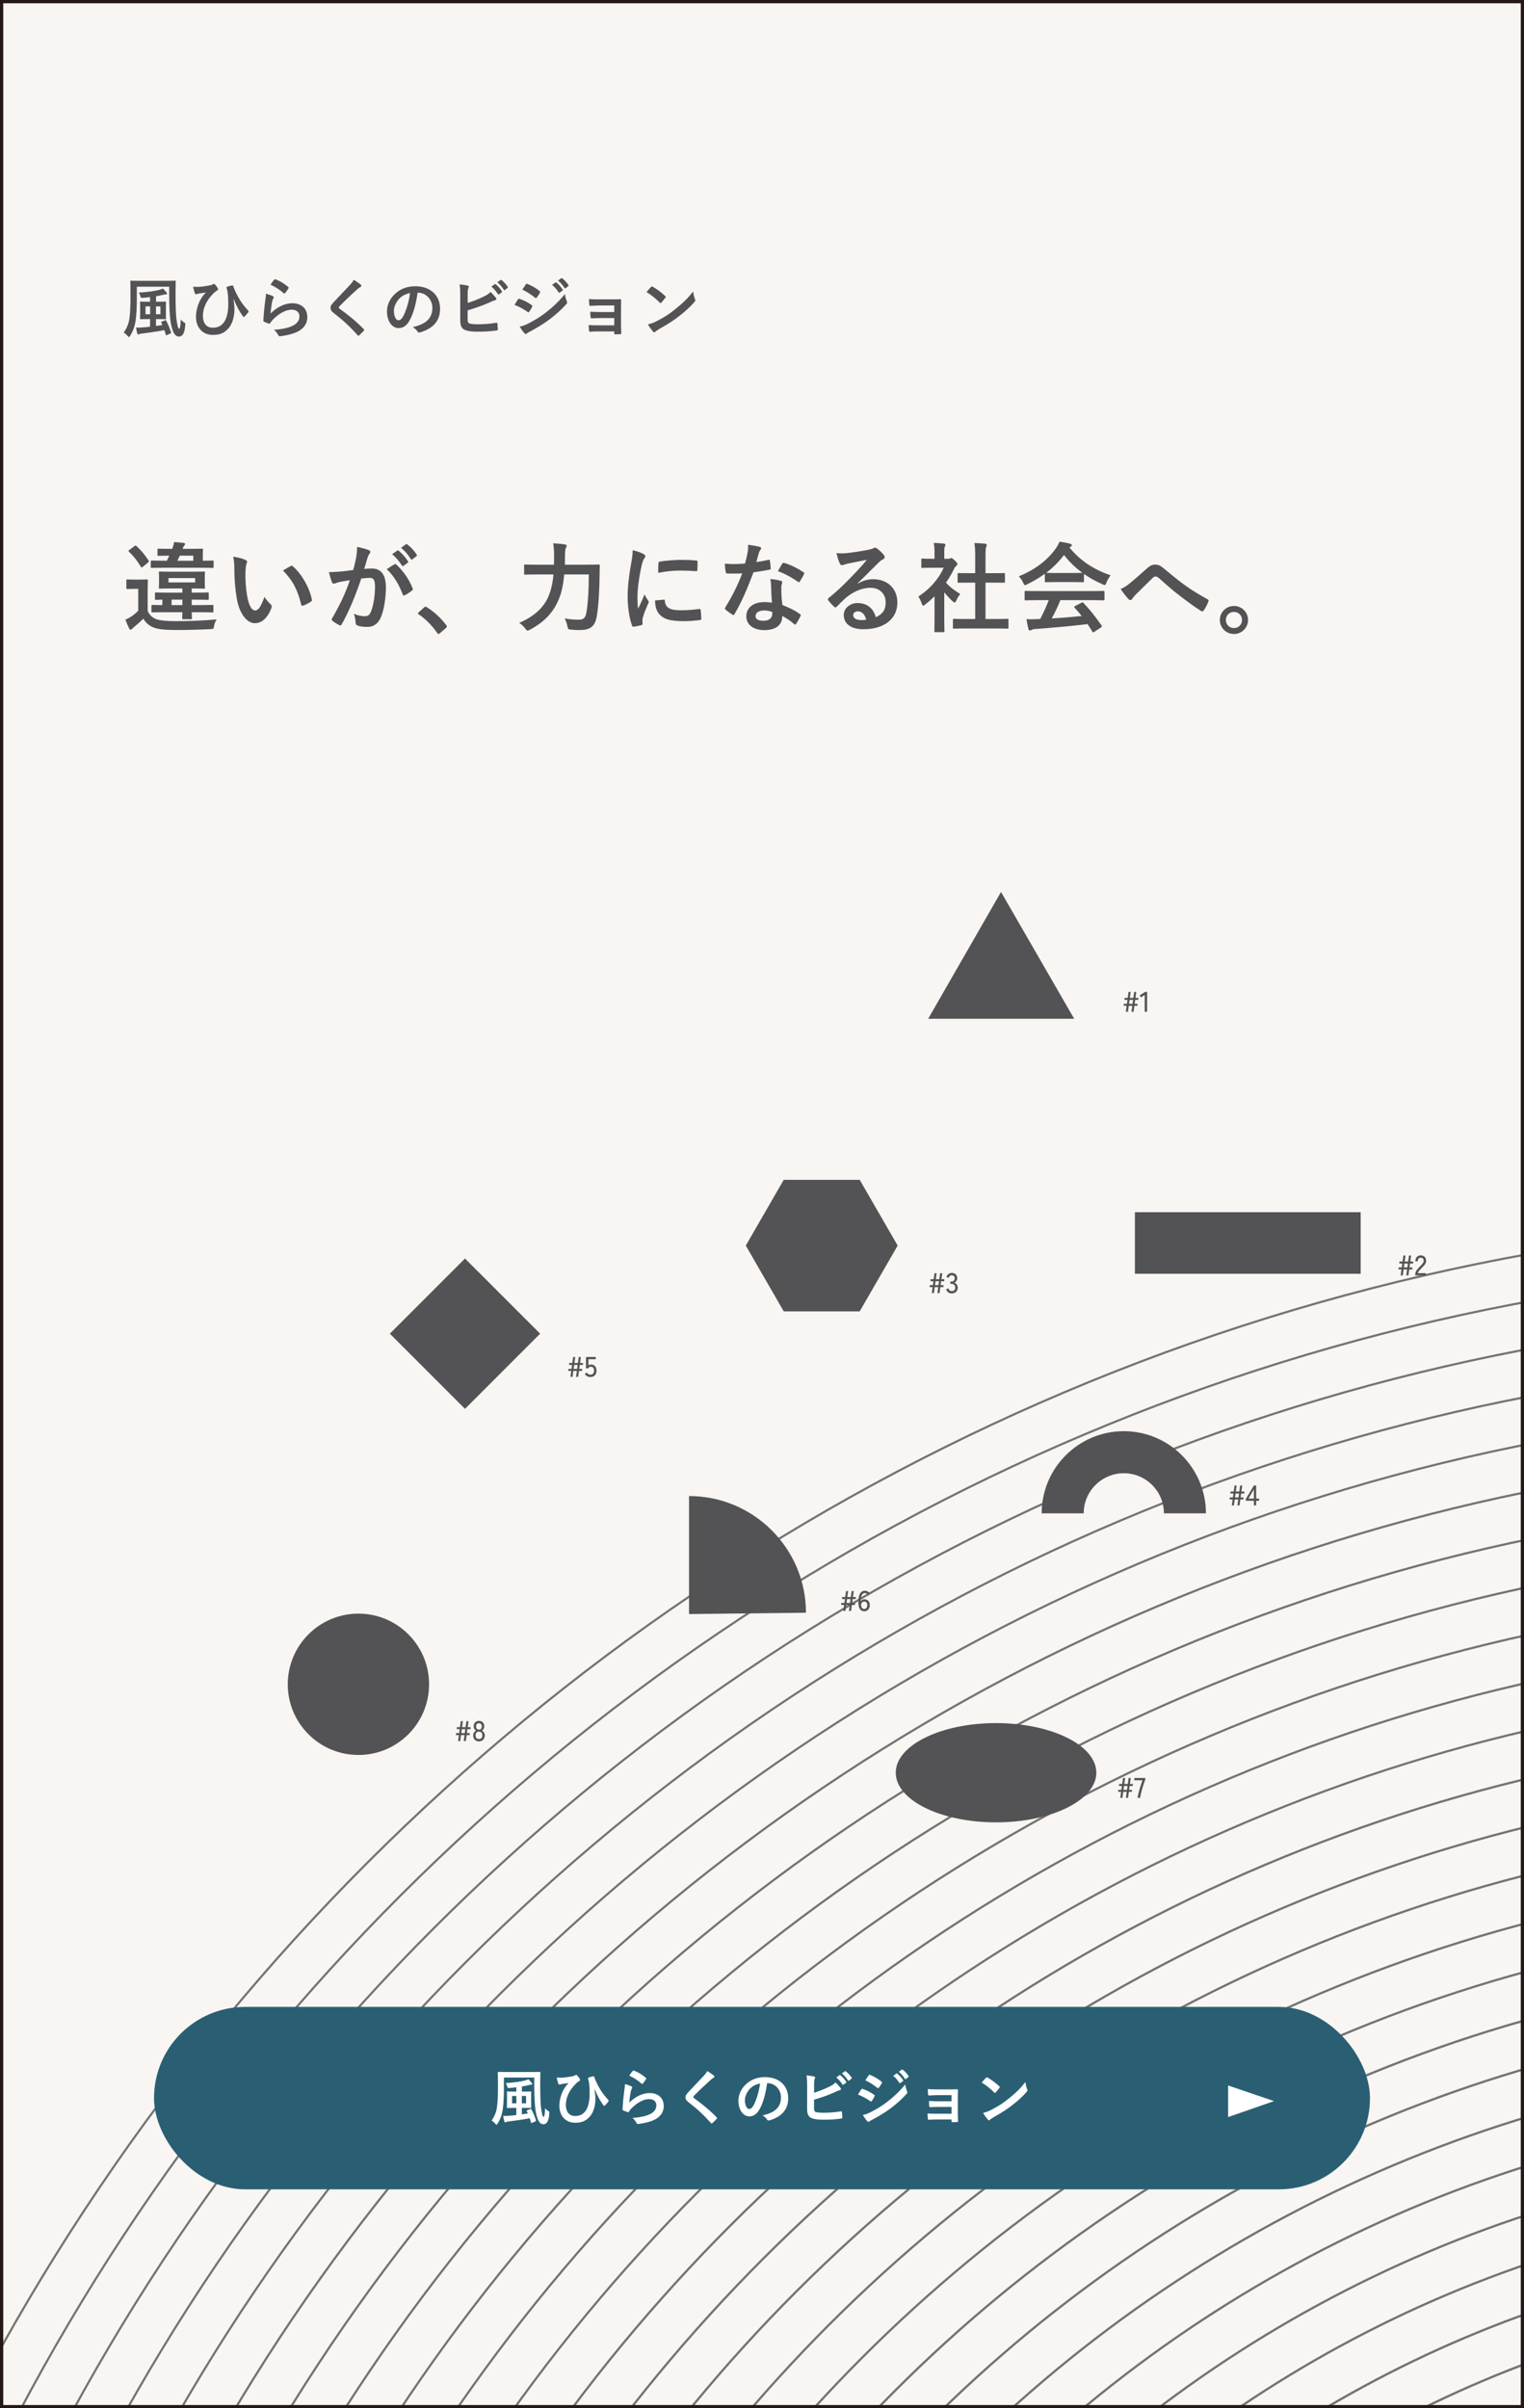 <?xml version="1.0" encoding="UTF-8"?>
<svg xmlns="http://www.w3.org/2000/svg" width="376" height="594" viewBox="0 0 376 594" fill="none">
  <rect x="0" y="0" width="376" height="594" fill="#808080" stroke="none"/>
  <g clip-path="url(#clip0_2238_2)">
    <rect width="376" height="594" fill="#F8F5F2"></rect>
    <g opacity="0.8">
      <mask id="mask0_2238_2" style="mask-type:luminance" maskUnits="userSpaceOnUse" x="-179" y="12" width="679" height="640">
        <path d="M499.023 651.881L-178.997 651.881L-178.997 12L499.023 12L499.023 651.881Z" fill="white"></path>
      </mask>
      <g mask="url(#mask0_2238_2)">
        <path d="M220.057 842.391C220.057 702.295 333.626 588.726 473.722 588.726C613.817 588.726 727.387 702.295 727.387 842.391C727.387 982.486 613.817 1096.06 473.722 1096.06C333.626 1096.06 220.057 982.486 220.057 842.391ZM219.487 842.391C219.487 982.801 333.312 1096.63 473.722 1096.63C614.132 1096.63 727.957 982.801 727.957 842.391C727.957 701.98 614.132 588.155 473.722 588.155C333.312 588.155 219.487 701.981 219.487 842.391Z" fill="#535355"></path>
        <path d="M208.557 842.391C208.557 695.944 327.275 577.226 473.722 577.226C620.168 577.226 738.887 695.944 738.887 842.391C738.887 988.837 620.168 1107.56 473.722 1107.56C327.275 1107.56 208.557 988.837 208.557 842.391ZM207.987 842.391C207.987 989.152 326.96 1108.13 473.722 1108.13C620.483 1108.13 739.457 989.152 739.457 842.391C739.457 695.629 620.483 576.655 473.722 576.655C326.96 576.655 207.987 695.629 207.987 842.391Z" fill="#535355"></path>
        <path d="M197.049 842.391C197.049 689.587 320.92 565.716 473.724 565.716C626.527 565.716 750.398 689.587 750.398 842.391C750.398 995.194 626.527 1119.07 473.724 1119.07C320.92 1119.07 197.049 995.194 197.049 842.391ZM196.479 842.391C196.479 995.509 320.605 1119.64 473.724 1119.64C626.842 1119.64 750.969 995.509 750.969 842.391C750.969 689.272 626.842 565.146 473.724 565.146C320.605 565.146 196.479 689.272 196.479 842.391Z" fill="#535355"></path>
        <path d="M185.538 842.391C185.538 683.23 314.563 554.206 473.724 554.206C632.884 554.206 761.908 683.231 761.908 842.391C761.908 1001.55 632.884 1130.58 473.724 1130.58C314.563 1130.58 185.538 1001.55 185.538 842.391ZM184.969 842.391C184.969 1001.87 314.249 1131.15 473.724 1131.15C633.198 1131.15 762.479 1001.87 762.479 842.391C762.479 682.916 633.198 553.636 473.724 553.636C314.249 553.636 184.969 682.916 184.969 842.391Z" fill="#535355"></path>
        <path d="M174.024 842.391C174.024 676.871 308.204 542.691 473.724 542.69C639.243 542.69 773.424 676.871 773.424 842.391C773.424 1007.91 639.243 1142.09 473.724 1142.09C308.204 1142.09 174.024 1007.91 174.024 842.391ZM173.464 842.391C173.464 1008.22 307.895 1142.65 473.724 1142.65C639.553 1142.65 773.984 1008.22 773.984 842.391C773.984 676.562 639.553 542.13 473.724 542.13C307.895 542.13 173.464 676.562 173.464 842.391Z" fill="#535355"></path>
        <path d="M162.512 842.391C162.512 670.514 301.845 531.181 473.722 531.181C645.598 531.181 784.932 670.514 784.932 842.391C784.932 1014.27 645.598 1153.6 473.722 1153.6C301.845 1153.6 162.512 1014.27 162.512 842.391ZM161.952 842.391C161.952 1014.58 301.536 1154.16 473.722 1154.16C645.907 1154.16 785.492 1014.58 785.492 842.391C785.492 670.205 645.907 530.62 473.722 530.62C301.536 530.62 161.952 670.205 161.952 842.391Z" fill="#535355"></path>
        <path d="M151.002 842.391C151.002 664.157 295.488 519.671 473.722 519.671C651.955 519.671 796.441 664.157 796.441 842.391C796.441 1020.62 651.955 1165.11 473.722 1165.11C295.488 1165.11 151.002 1020.62 151.002 842.391ZM150.441 842.391C150.441 1020.93 295.179 1165.67 473.722 1165.67C652.264 1165.67 797.002 1020.93 797.002 842.391C797.002 663.848 652.264 519.11 473.722 519.11C295.179 519.11 150.441 663.848 150.441 842.391Z" fill="#535355"></path>
        <path d="M139.493 842.391C139.493 657.8 289.133 508.161 473.724 508.161C658.314 508.161 807.953 657.801 807.953 842.391C807.953 1026.98 658.314 1176.62 473.724 1176.62C289.133 1176.62 139.493 1026.98 139.493 842.391ZM138.934 842.391C138.934 1027.29 288.824 1177.18 473.724 1177.18C658.623 1177.18 808.514 1027.29 808.514 842.391C808.514 657.491 658.623 507.601 473.724 507.601C288.824 507.601 138.934 657.491 138.934 842.391Z" fill="#535355"></path>
        <path d="M127.983 842.391C127.983 651.444 282.776 496.651 473.723 496.65C664.67 496.65 819.463 651.444 819.463 842.391C819.463 1033.34 664.67 1188.13 473.723 1188.13C282.776 1188.13 127.983 1033.34 127.983 842.391ZM127.423 842.391C127.423 1033.65 282.467 1188.69 473.723 1188.69C664.979 1188.69 820.023 1033.65 820.023 842.391C820.023 651.134 664.979 496.09 473.723 496.09C282.467 496.09 127.423 651.135 127.423 842.391Z" fill="#535355"></path>
        <path d="M116.471 842.391C116.471 645.087 276.417 485.141 473.721 485.141C671.024 485.141 830.971 645.087 830.971 842.391C830.971 1039.69 671.024 1199.64 473.721 1199.64C276.417 1199.64 116.471 1039.69 116.471 842.391ZM115.911 842.391C115.911 1040 276.108 1200.2 473.721 1200.2C671.334 1200.2 831.531 1040 831.531 842.391C831.531 644.778 671.334 484.58 473.721 484.58C276.108 484.58 115.911 644.778 115.911 842.391Z" fill="#535355"></path>
        <path d="M104.957 842.391C104.957 638.727 270.058 473.626 473.722 473.626C677.385 473.626 842.486 638.727 842.486 842.391C842.486 1046.05 677.385 1211.16 473.722 1211.16C270.058 1211.16 104.957 1046.05 104.957 842.391ZM104.406 842.391C104.406 1046.36 269.755 1211.71 473.722 1211.71C677.689 1211.71 843.037 1046.36 843.037 842.391C843.037 638.424 677.689 473.075 473.722 473.075C269.755 473.075 104.406 638.424 104.406 842.391Z" fill="#535355"></path>
        <path d="M93.448 842.391C93.448 632.371 263.704 462.116 473.724 462.116C683.744 462.116 853.998 632.371 853.998 842.391C853.998 1052.41 683.744 1222.66 473.724 1222.67C263.704 1222.67 93.448 1052.41 93.448 842.391ZM92.898 842.391C92.898 1052.71 263.4 1223.22 473.724 1223.22C684.047 1223.22 854.549 1052.71 854.549 842.391C854.549 632.067 684.047 461.566 473.724 461.565C263.4 461.565 92.898 632.067 92.898 842.391Z" fill="#535355"></path>
        <path d="M81.939 842.391C81.939 626.014 257.347 450.605 473.724 450.605C690.1 450.606 865.508 626.014 865.508 842.391C865.508 1058.77 690.1 1234.17 473.724 1234.17C257.347 1234.17 81.939 1058.77 81.939 842.391ZM81.388 842.391C81.388 1059.07 257.043 1234.73 473.724 1234.73C690.404 1234.73 866.059 1059.07 866.059 842.391C866.059 625.71 690.404 450.055 473.724 450.055C257.043 450.055 81.388 625.71 81.388 842.391Z" fill="#535355"></path>
        <path d="M70.439 842.391C70.439 619.662 250.995 439.105 473.724 439.105C696.452 439.106 877.008 619.663 877.008 842.391C877.008 1065.12 696.452 1245.67 473.724 1245.67C250.995 1245.67 70.439 1065.12 70.439 842.391ZM69.888 842.391C69.888 1065.42 250.692 1246.23 473.724 1246.23C696.755 1246.23 877.559 1065.42 877.559 842.391C877.559 619.359 696.755 438.555 473.724 438.555C250.692 438.555 69.888 619.359 69.888 842.391Z" fill="#535355"></path>
        <path d="M58.928 842.391C58.928 613.306 244.638 427.596 473.723 427.596C702.808 427.596 888.518 613.306 888.518 842.391C888.518 1071.48 702.808 1257.19 473.723 1257.19C244.638 1257.19 58.928 1071.48 58.928 842.391ZM58.378 842.391C58.378 1071.78 244.334 1257.74 473.723 1257.74C703.111 1257.74 889.068 1071.78 889.068 842.391C889.068 613.002 703.111 427.045 473.723 427.045C244.334 427.045 58.378 613.002 58.378 842.391Z" fill="#535355"></path>
        <path d="M47.413 842.391C47.413 606.946 238.278 416.08 473.723 416.08C709.167 416.08 900.033 606.946 900.033 842.391C900.033 1077.84 709.167 1268.7 473.723 1268.7C238.278 1268.7 47.413 1077.84 47.413 842.391ZM46.873 842.391C46.873 1078.13 237.98 1269.24 473.723 1269.24C709.465 1269.24 900.572 1078.13 900.572 842.391C900.572 606.648 709.465 415.541 473.723 415.541C237.98 415.541 46.873 606.648 46.873 842.391Z" fill="#535355"></path>
        <path d="M35.902 842.391C35.902 600.589 231.921 404.57 473.723 404.57C715.524 404.57 911.543 600.589 911.543 842.391C911.543 1084.19 715.524 1280.21 473.723 1280.21C231.921 1280.21 35.902 1084.19 35.902 842.391ZM35.362 842.391C35.362 1084.49 231.623 1280.75 473.723 1280.75C715.822 1280.75 912.082 1084.49 912.082 842.391C912.082 600.291 715.822 404.031 473.723 404.031C231.623 404.031 35.362 600.291 35.362 842.391Z" fill="#535355"></path>
        <path d="M24.393 842.391C24.393 594.233 225.565 393.06 473.723 393.06C721.881 393.06 923.053 594.233 923.053 842.391C923.053 1090.55 721.881 1291.72 473.723 1291.72C225.565 1291.72 24.393 1090.55 24.393 842.391ZM23.852 842.391C23.852 1090.85 225.266 1292.26 473.723 1292.26C722.179 1292.26 923.592 1090.85 923.592 842.391C923.592 593.934 722.179 392.521 473.723 392.521C225.266 392.521 23.852 593.934 23.852 842.391Z" fill="#535355"></path>
        <path d="M12.882 842.391C12.882 587.876 219.207 381.55 473.722 381.55C728.237 381.55 934.562 587.876 934.562 842.391C934.562 1096.91 728.237 1303.23 473.722 1303.23C219.207 1303.23 12.882 1096.91 12.882 842.391ZM12.342 842.391C12.342 1097.2 218.909 1303.77 473.722 1303.77C728.535 1303.77 935.102 1097.2 935.102 842.391C935.102 587.577 728.535 381.011 473.722 381.011C218.909 381.011 12.342 587.578 12.342 842.391Z" fill="#535355"></path>
        <path d="M1.372 842.391C1.372 581.519 212.85 370.04 473.722 370.04C734.593 370.04 946.072 581.519 946.072 842.391C946.072 1103.26 734.593 1314.74 473.722 1314.74C212.85 1314.74 1.372 1103.26 1.372 842.391ZM0.832 842.391C0.832 1103.56 212.552 1315.28 473.722 1315.28C734.892 1315.28 946.611 1103.56 946.611 842.391C946.611 581.221 734.892 369.501 473.722 369.501C212.552 369.501 0.832 581.221 0.832 842.391Z" fill="#535355"></path>
        <path d="M-10.137 842.391C-10.137 575.162 206.495 358.53 473.724 358.53C740.952 358.53 957.584 575.162 957.584 842.391C957.584 1109.62 740.952 1326.25 473.724 1326.25C206.495 1326.25 -10.137 1109.62 -10.137 842.391ZM-10.677 842.391C-10.677 1109.92 206.197 1326.79 473.724 1326.79C741.25 1326.79 958.123 1109.92 958.123 842.391C958.123 574.864 741.25 357.991 473.724 357.991C206.197 357.991 -10.677 574.864 -10.677 842.391Z" fill="#535355"></path>
        <path d="M-21.65 842.391C-21.65 568.803 200.137 347.015 473.725 347.015C747.312 347.015 969.1 568.803 969.1 842.391C969.1 1115.98 747.312 1337.77 473.725 1337.77C200.137 1337.77 -21.65 1115.98 -21.65 842.391ZM-22.181 842.391C-22.181 1116.27 199.844 1338.29 473.725 1338.29C747.605 1338.29 969.629 1116.27 969.629 842.391C969.629 568.51 747.605 346.486 473.725 346.485C199.844 346.485 -22.181 568.51 -22.181 842.391Z" fill="#535355"></path>
        <path d="M-33.163 842.391C-33.163 562.446 193.777 335.505 473.722 335.505C753.667 335.505 980.607 562.446 980.607 842.391C980.607 1122.34 753.667 1349.28 473.722 1349.28C193.777 1349.28 -33.163 1122.34 -33.163 842.391ZM-33.693 842.391C-33.693 1122.63 193.484 1349.8 473.722 1349.8C753.959 1349.8 981.137 1122.63 981.137 842.391C981.137 562.153 753.959 334.976 473.722 334.976C193.484 334.976 -33.693 562.153 -33.693 842.391Z" fill="#535355"></path>
        <path d="M-44.673 842.391C-44.673 556.089 187.42 323.995 473.722 323.995C760.023 323.995 992.117 556.089 992.117 842.391C992.117 1128.69 760.023 1360.79 473.722 1360.79C187.42 1360.79 -44.673 1128.69 -44.673 842.391ZM-45.203 842.391C-45.203 1128.98 187.127 1361.32 473.722 1361.32C760.316 1361.32 992.646 1128.98 992.646 842.391C992.646 555.796 760.316 323.466 473.722 323.466C187.127 323.466 -45.203 555.796 -45.203 842.391Z" fill="#535355"></path>
        <path d="M-56.182 842.391C-56.182 549.732 181.065 312.485 473.724 312.485C766.382 312.485 1003.63 549.732 1003.63 842.391C1003.63 1135.05 766.382 1372.3 473.724 1372.3C181.065 1372.3 -56.182 1135.05 -56.182 842.391ZM-56.712 842.391C-56.712 1135.34 180.772 1372.83 473.724 1372.83C766.675 1372.83 1004.16 1135.34 1004.16 842.391C1004.16 549.439 766.675 311.956 473.724 311.956C180.772 311.956 -56.712 549.439 -56.712 842.391Z" fill="#535355"></path>
        <path d="M-67.684 842.391C-67.684 543.381 174.712 300.985 473.722 300.985C772.731 300.985 1015.13 543.381 1015.13 842.391C1015.13 1141.4 772.731 1383.8 473.722 1383.8C174.712 1383.8 -67.684 1141.4 -67.684 842.391ZM-68.214 842.391C-68.214 1141.69 174.419 1384.33 473.722 1384.33C773.024 1384.33 1015.66 1141.69 1015.66 842.391C1015.66 543.088 773.024 300.456 473.722 300.456C174.419 300.456 -68.214 543.088 -68.214 842.391Z" fill="#535355"></path>
      </g>
    </g>
    <path d="M304.438 149.464C306.358 149.464 307.918 151 307.918 152.92C307.918 154.84 306.358 156.376 304.438 156.376C302.518 156.376 300.958 154.84 300.958 152.92C300.958 151 302.518 149.464 304.438 149.464ZM304.438 150.928C303.31 150.928 302.446 151.792 302.446 152.92C302.446 154.048 303.31 154.912 304.438 154.912C305.566 154.912 306.43 154.048 306.43 152.92C306.43 151.792 305.566 150.928 304.438 150.928Z" fill="#535355"></path>
    <path d="M276.479 145.288C277.199 145 277.799 144.616 278.591 143.992C279.383 143.368 281.111 141.88 282.887 140.272C283.679 139.552 284.279 139.264 284.975 139.264C285.791 139.264 286.247 139.48 287.063 140.152C288.863 141.592 289.895 142.552 292.247 144.28C294.383 145.816 296.039 146.752 297.911 147.808C298.151 147.904 298.271 148.096 298.151 148.312C297.887 149.032 297.431 149.944 296.975 150.568C296.855 150.736 296.759 150.808 296.663 150.808C296.567 150.808 296.471 150.784 296.327 150.688C295.175 150.016 292.559 148.096 291.143 146.992C289.415 145.696 287.687 144.16 286.103 142.744C285.647 142.312 285.335 142.192 285.047 142.192C284.783 142.192 284.543 142.408 284.231 142.696C283.055 143.872 281.327 145.528 280.199 146.656C279.719 147.16 279.527 147.4 279.335 147.712C279.215 147.904 279.071 148 278.903 148C278.735 148 278.591 147.928 278.447 147.784C277.943 147.28 277.055 146.128 276.479 145.288Z" fill="#535355"></path>
    <path d="M258.743 148.024H256.247C253.991 148.024 253.223 148.072 253.079 148.072C252.815 148.072 252.791 148.048 252.791 147.808V146.008C252.791 145.768 252.815 145.744 253.079 145.744C253.223 145.744 253.991 145.792 256.247 145.792H269.039C271.295 145.792 272.063 145.744 272.207 145.744C272.471 145.744 272.495 145.768 272.495 146.008V147.808C272.495 148.048 272.471 148.072 272.207 148.072C272.063 148.072 271.295 148.024 269.039 148.024H261.623C261.023 149.512 260.303 151.024 259.487 152.536C261.983 152.392 264.599 152.176 266.879 151.936C266.327 151.264 265.775 150.592 265.127 149.896C264.959 149.704 264.983 149.608 265.271 149.464L266.807 148.672C267.071 148.528 267.143 148.552 267.311 148.72C268.943 150.424 270.311 152.152 271.775 154.288C271.895 154.48 271.895 154.576 271.655 154.744L269.999 155.824C269.855 155.92 269.783 155.968 269.711 155.968C269.639 155.968 269.591 155.92 269.519 155.8C269.111 155.128 268.703 154.504 268.319 153.928C264.335 154.432 259.439 154.84 255.359 155.152C254.975 155.176 254.663 155.272 254.495 155.368C254.375 155.464 254.255 155.512 254.087 155.512C253.919 155.512 253.799 155.392 253.751 155.176C253.535 154.384 253.391 153.544 253.247 152.704C254.135 152.776 254.927 152.752 255.863 152.704C256.103 152.704 256.367 152.68 256.631 152.68C257.495 151.048 258.191 149.512 258.743 148.024ZM257.783 143.344V141.52C256.439 142.504 254.975 143.368 253.439 144.112C253.151 144.256 252.983 144.328 252.863 144.328C252.695 144.328 252.623 144.16 252.431 143.728C252.143 143.128 251.807 142.6 251.351 142.144C255.527 140.488 258.647 137.944 260.567 135.16C260.975 134.56 261.191 134.152 261.407 133.6C262.343 133.72 263.231 133.888 263.999 134.104C264.287 134.176 264.431 134.272 264.431 134.44C264.431 134.584 264.383 134.728 264.191 134.824C264.047 134.896 263.951 134.968 263.855 135.04C266.567 138.352 269.807 140.44 274.007 141.904C273.551 142.48 273.239 143.056 272.975 143.704C272.807 144.136 272.735 144.304 272.567 144.304C272.447 144.304 272.279 144.232 272.015 144.112C270.383 143.392 268.823 142.552 267.431 141.568V143.344C267.431 143.584 267.407 143.608 267.167 143.608C267.023 143.608 266.375 143.56 264.455 143.56H260.759C258.839 143.56 258.191 143.608 258.047 143.608C257.807 143.608 257.783 143.584 257.783 143.344ZM260.759 141.328H264.455C266.063 141.328 266.783 141.304 267.047 141.28C265.319 140.032 263.807 138.568 262.511 136.888C261.239 138.568 259.775 140.032 258.119 141.28C258.335 141.304 259.007 141.328 260.759 141.328Z" fill="#535355"></path>
    <path d="M245.327 155.008H238.583C236.303 155.008 235.511 155.056 235.367 155.056C235.127 155.056 235.103 155.032 235.103 154.792V152.896C235.103 152.656 235.127 152.632 235.367 152.632C235.511 152.632 236.303 152.68 238.583 152.68H240.599V143.704H239.519C237.383 143.704 236.639 143.728 236.495 143.728C236.279 143.728 236.255 143.728 236.255 143.488V141.592C236.255 141.352 236.279 141.352 236.495 141.352C236.639 141.352 237.383 141.376 239.519 141.376H240.599V137.56C240.599 135.856 240.575 135.04 240.407 133.936C241.319 133.96 242.231 134.008 243.071 134.104C243.287 134.128 243.455 134.224 243.455 134.344C243.455 134.536 243.431 134.656 243.335 134.848C243.191 135.136 243.143 135.736 243.143 137.488V141.376H244.655C246.791 141.376 247.535 141.352 247.679 141.352C247.919 141.352 247.943 141.352 247.943 141.592V143.488C247.943 143.728 247.919 143.728 247.679 143.728C247.535 143.728 246.791 143.704 244.655 143.704H243.143V152.68H245.327C247.607 152.68 248.375 152.632 248.519 152.632C248.783 152.632 248.807 152.656 248.807 152.896V154.792C248.807 155.032 248.783 155.056 248.519 155.056C248.375 155.056 247.607 155.008 245.327 155.008ZM230.567 152.824V147.088C229.823 147.808 229.079 148.48 228.287 149.08C228.047 149.272 227.903 149.392 227.783 149.392C227.639 149.392 227.543 149.2 227.399 148.84C227.159 148.168 226.871 147.544 226.559 147.136C229.367 145.36 231.623 142.768 232.823 140.032H230.111C228.287 140.032 227.711 140.08 227.567 140.08C227.327 140.08 227.303 140.056 227.303 139.816V138.04C227.303 137.8 227.327 137.776 227.567 137.776C227.711 137.776 228.287 137.824 230.111 137.824H230.567V136.84C230.567 135.568 230.543 134.8 230.375 133.912C231.287 133.936 232.007 133.984 232.871 134.08C233.111 134.104 233.255 134.224 233.255 134.32C233.255 134.536 233.183 134.656 233.111 134.824C232.967 135.112 232.967 135.52 232.967 136.744V137.824H233.975C234.191 137.824 234.311 137.8 234.431 137.728C234.527 137.68 234.623 137.632 234.695 137.632C234.839 137.632 235.079 137.776 235.583 138.256C236.039 138.712 236.231 138.952 236.231 139.12C236.231 139.24 236.183 139.36 235.991 139.504C235.775 139.72 235.631 139.84 235.439 140.2C234.863 141.424 234.167 142.6 233.399 143.704C234.335 144.784 235.463 145.648 236.927 146.512C236.567 146.896 236.231 147.472 235.967 148.072C235.799 148.432 235.679 148.6 235.511 148.6C235.391 148.6 235.247 148.504 235.031 148.312C234.263 147.616 233.567 146.848 232.967 146.08V152.824C232.967 154.6 233.015 155.536 233.015 155.656C233.015 155.896 232.991 155.92 232.727 155.92H230.807C230.543 155.92 230.519 155.896 230.519 155.656C230.519 155.512 230.567 154.6 230.567 152.824Z" fill="#535355"></path>
    <path d="M211.606 143.872L211.63 143.944C212.974 143.176 214.102 142.864 215.446 142.864C218.95 142.864 221.398 145.168 221.398 148.624C221.398 152.632 218.158 155.2 213.022 155.2C209.998 155.2 208.174 153.904 208.174 151.672C208.174 150.064 209.686 148.744 211.558 148.744C213.814 148.744 215.47 149.944 216.07 152.248C217.75 151.48 218.518 150.424 218.518 148.6C218.518 146.416 216.982 144.976 214.75 144.976C212.758 144.976 210.55 145.864 208.606 147.52C207.91 148.144 207.238 148.84 206.518 149.56C206.35 149.728 206.23 149.824 206.11 149.824C206.014 149.824 205.894 149.752 205.75 149.608C205.246 149.176 204.718 148.552 204.334 148.048C204.19 147.856 204.262 147.688 204.454 147.496C206.326 145.984 207.982 144.448 210.142 142.192C211.63 140.656 212.758 139.456 213.862 138.088C212.422 138.352 210.718 138.688 209.23 139C208.918 139.072 208.606 139.144 208.222 139.288C208.102 139.336 207.862 139.408 207.742 139.408C207.502 139.408 207.334 139.288 207.214 139C206.926 138.448 206.71 137.776 206.374 136.408C207.094 136.504 207.886 136.504 208.606 136.456C210.07 136.312 212.182 136 214.054 135.64C214.654 135.52 215.134 135.4 215.374 135.28C215.494 135.208 215.71 135.088 215.83 135.088C216.07 135.088 216.214 135.16 216.382 135.28C217.102 135.832 217.582 136.312 217.99 136.816C218.182 137.032 218.254 137.2 218.254 137.392C218.254 137.632 218.11 137.848 217.846 137.968C217.438 138.16 217.246 138.328 216.79 138.736C215.038 140.44 213.43 142.12 211.606 143.872ZM213.694 152.848C213.382 151.528 212.662 150.784 211.654 150.784C210.958 150.784 210.502 151.192 210.502 151.696C210.502 152.44 211.15 152.944 212.59 152.944C213.022 152.944 213.334 152.92 213.694 152.848Z" fill="#535355"></path>
    <path d="M190.462 148.648C190.318 147.112 190.27 145.648 190.246 144.52C190.222 143.872 190.198 143.488 190.054 142.816C191.23 142.936 191.854 143.032 192.67 143.272C192.886 143.32 193.006 143.44 193.006 143.656C193.006 143.704 192.958 143.872 192.862 144.16C192.766 144.448 192.742 144.736 192.766 145.144C192.766 146.56 192.838 147.592 193.03 149.224C194.758 149.92 195.934 150.448 197.35 151.456C197.59 151.624 197.614 151.72 197.494 151.96C197.134 152.704 196.798 153.304 196.39 153.904C196.318 154.024 196.246 154.072 196.174 154.072C196.102 154.072 196.03 154.024 195.934 153.928C194.878 153.016 193.99 152.488 193.006 151.912C193.006 154.312 191.278 155.416 188.542 155.416C185.902 155.416 184.126 154.072 184.126 152.008C184.126 149.92 185.854 148.504 188.566 148.504C189.022 148.504 189.694 148.528 190.462 148.648ZM190.51 150.928C189.934 150.736 189.286 150.568 188.542 150.568C187.342 150.568 186.406 151.048 186.406 151.96C186.406 152.728 187.078 153.112 188.446 153.112C189.742 153.112 190.534 152.416 190.534 151.408C190.534 151.192 190.534 151.072 190.51 150.928ZM186.598 138.616C187.534 138.52 188.638 138.304 189.574 138.088C189.79 138.016 189.886 138.016 189.934 138.28C190.054 138.88 190.126 139.6 190.15 140.224C190.15 140.44 190.054 140.488 189.862 140.512C188.566 140.776 187.39 140.944 185.902 141.16C184.366 145.216 182.95 148.528 181.222 151.456C181.126 151.624 181.054 151.696 180.958 151.696C180.886 151.696 180.79 151.648 180.67 151.576C180.118 151.24 179.422 150.736 179.014 150.352C178.894 150.256 178.846 150.184 178.846 150.088C178.846 150.016 178.87 149.92 178.966 149.8C180.766 146.824 182.038 144.304 183.118 141.424C182.206 141.472 181.462 141.472 180.718 141.472C180.19 141.472 179.998 141.472 179.398 141.448C179.158 141.448 179.11 141.376 179.062 141.064C178.942 140.608 178.87 139.816 178.822 139.024C179.806 139.096 180.358 139.12 181.054 139.12C181.99 139.12 182.71 139.096 183.814 139C184.102 137.992 184.27 137.176 184.438 136.312C184.582 135.472 184.582 135.112 184.582 134.368C185.614 134.512 186.646 134.656 187.39 134.872C187.63 134.92 187.774 135.064 187.774 135.232C187.774 135.424 187.702 135.544 187.558 135.688C187.414 135.88 187.318 136.096 187.174 136.576C187.006 137.152 186.814 137.896 186.598 138.616ZM191.926 140.896C192.334 140.176 192.694 139.456 193.006 139.024C193.15 138.784 193.27 138.76 193.51 138.856C194.926 139.24 196.822 140.2 198.214 141.112C198.358 141.208 198.43 141.28 198.43 141.376C198.43 141.448 198.406 141.544 198.334 141.664C198.094 142.192 197.662 142.936 197.326 143.44C197.254 143.56 197.182 143.608 197.11 143.608C197.038 143.608 196.99 143.584 196.894 143.512C195.478 142.552 193.75 141.496 191.926 140.896Z" fill="#535355"></path>
    <path d="M156.094 135.712C157.174 135.976 157.942 136.216 158.662 136.6C159.07 136.816 159.214 136.96 159.214 137.176C159.214 137.344 159.166 137.416 158.854 137.896C158.614 138.328 158.494 138.664 158.278 139.6C157.606 142.576 157.27 145.528 157.27 147.352C157.27 148.528 157.318 149.32 157.414 150.16C157.918 149.056 158.35 148.264 159.046 146.584C159.238 147.184 159.55 147.568 159.886 148.096C159.958 148.216 160.054 148.36 160.054 148.456C160.054 148.624 160.006 148.72 159.934 148.84C159.382 150.088 158.926 151.12 158.566 152.464C158.518 152.608 158.494 152.872 158.494 153.208C158.494 153.496 158.542 153.688 158.542 153.88C158.542 154.048 158.446 154.144 158.23 154.192C157.63 154.36 156.958 154.504 156.262 154.576C156.094 154.6 155.998 154.48 155.95 154.312C155.278 152.632 154.846 149.584 154.846 147.16C154.846 145 155.11 142.384 155.662 139.288C155.974 137.512 156.094 136.72 156.094 135.712ZM161.614 148.096L163.798 147.904C163.99 147.88 164.038 148 164.038 148.264C164.182 149.92 165.334 150.52 167.95 150.52C169.75 150.52 170.926 150.4 172.534 150.208C172.774 150.184 172.822 150.208 172.87 150.52C172.942 151.024 173.014 151.96 173.014 152.584C173.014 152.872 173.014 152.896 172.606 152.944C170.974 153.136 169.822 153.208 168.694 153.208C165.142 153.208 163.486 152.632 162.454 151.216C161.854 150.448 161.614 149.224 161.614 148.096ZM162.382 141.28C162.406 139.936 162.406 139.336 162.454 138.928C162.478 138.64 162.55 138.568 162.79 138.52C164.206 138.256 166.894 138.088 167.998 138.088C169.438 138.088 170.542 138.136 171.55 138.232C172.054 138.256 172.102 138.304 172.102 138.544C172.102 139.264 172.102 139.912 172.054 140.584C172.03 140.8 171.958 140.896 171.742 140.872C170.302 140.776 169.054 140.728 167.83 140.728C166.222 140.728 164.662 140.872 162.382 141.28Z" fill="#535355"></path>
    <path d="M145.27 141.688H139.198C139.03 143.704 138.67 145.744 137.998 147.472C136.63 151.024 134.302 153.4 130.75 155.32C130.462 155.44 130.294 155.536 130.174 155.536C129.982 155.536 129.862 155.392 129.598 155.032C129.118 154.408 128.59 153.928 128.086 153.64C131.998 151.936 134.422 149.656 135.55 146.512C136.102 144.976 136.414 143.368 136.558 141.688H132.814C130.51 141.688 129.718 141.736 129.598 141.736C129.334 141.736 129.31 141.712 129.31 141.472V139.504C129.31 139.264 129.334 139.24 129.598 139.24C129.718 139.24 130.51 139.288 132.814 139.288H136.678C136.678 138.592 136.702 137.896 136.702 137.2C136.702 136.024 136.654 135.088 136.486 134.008C137.422 134.056 138.502 134.128 139.318 134.272C139.678 134.32 139.798 134.44 139.798 134.608C139.798 134.872 139.702 135.016 139.582 135.208C139.462 135.496 139.39 136.192 139.39 137.248C139.39 137.896 139.39 138.592 139.366 139.288H144.406C146.734 139.288 147.526 139.24 147.694 139.24C147.934 139.24 147.982 139.288 147.982 139.528C147.934 140.248 147.934 141.064 147.934 141.688C147.886 145.672 147.67 149.656 147.19 152.224C146.758 154.528 145.582 155.368 143.182 155.392C142.27 155.416 141.598 155.368 140.878 155.296C140.134 155.224 140.134 155.2 139.99 154.432C139.822 153.664 139.606 153.04 139.294 152.536C140.854 152.8 141.718 152.848 142.894 152.848C143.782 152.848 144.406 152.512 144.646 151.24C145.054 148.936 145.27 145.696 145.27 141.688Z" fill="#535355"></path>
    <path d="M103.294 151.024L104.638 149.824C104.806 149.656 104.926 149.632 104.998 149.632C105.07 149.632 105.166 149.656 105.31 149.776C107.086 150.88 108.67 152.32 110.086 154.168C110.23 154.36 110.254 154.432 110.254 154.528C110.254 154.648 110.206 154.744 110.014 154.912L108.55 156.16C108.382 156.304 108.286 156.376 108.214 156.376C108.094 156.376 107.998 156.328 107.878 156.136C106.606 154.288 104.974 152.656 103.342 151.552C103.198 151.456 103.126 151.384 103.126 151.312C103.126 151.24 103.174 151.168 103.294 151.024Z" fill="#535355"></path>
    <path d="M96.744 136.696L98.016 135.808C98.136 135.712 98.232 135.736 98.376 135.856C99.12 136.432 99.984 137.392 100.656 138.424C100.752 138.568 100.752 138.688 100.584 138.808L99.576 139.552C99.408 139.672 99.288 139.648 99.168 139.48C98.448 138.376 97.68 137.464 96.744 136.696ZM98.952 135.112L100.152 134.248C100.296 134.152 100.368 134.176 100.512 134.296C101.4 134.968 102.264 135.928 102.792 136.768C102.888 136.912 102.912 137.056 102.72 137.2L101.76 137.944C101.568 138.088 101.448 138.016 101.352 137.872C100.704 136.84 99.936 135.928 98.952 135.112ZM87.144 140.584C87.528 139.216 87.696 138.376 87.864 137.56C87.984 136.84 88.104 135.904 88.104 134.896C89.352 135.16 90.024 135.328 90.984 135.688C91.224 135.76 91.368 135.952 91.368 136.168C91.368 136.288 91.32 136.408 91.2 136.528C90.96 136.84 90.84 137.104 90.72 137.44C90.408 138.424 90.168 139.312 89.856 140.32C90.504 140.248 91.224 140.224 91.776 140.224C94.008 140.224 95.208 141.784 95.208 144.856C95.208 147.448 94.728 150.64 93.912 152.368C93.216 153.904 92.064 154.624 90.672 154.624C89.52 154.624 88.704 154.504 88.176 154.264C87.888 154.144 87.744 153.952 87.744 153.592C87.672 152.824 87.624 152.152 87.288 151.36C88.368 151.864 89.304 151.984 90.048 151.984C90.84 151.984 91.2 151.696 91.584 150.712C92.088 149.368 92.52 147.088 92.52 144.736C92.52 143.056 92.208 142.528 91.152 142.528C90.576 142.528 89.832 142.6 89.136 142.696C87.552 147.304 86.184 150.616 84.312 153.976C84.168 154.288 83.976 154.336 83.688 154.192C83.256 153.976 82.32 153.4 82.032 153.136C81.912 153.016 81.84 152.92 81.84 152.776C81.84 152.704 81.864 152.608 81.936 152.512C83.856 149.176 85.104 146.632 86.328 143.104C85.392 143.248 84.624 143.392 83.976 143.512C83.352 143.632 82.968 143.776 82.656 143.896C82.32 144.016 82.032 143.968 81.888 143.584C81.672 143.032 81.408 142.168 81.144 141.112C82.2 141.112 83.256 141.04 84.312 140.944C85.32 140.848 86.208 140.728 87.144 140.584ZM95.424 140.392C96.024 139.984 96.72 139.504 97.368 139.168C97.536 139.072 97.656 139.12 97.824 139.288C99.456 140.824 100.92 142.816 101.808 145.12C101.904 145.336 101.88 145.456 101.712 145.6C101.304 145.984 100.392 146.56 99.912 146.8C99.672 146.92 99.432 146.896 99.36 146.608C98.4 144.088 97.152 142.024 95.424 140.392Z" fill="#535355"></path>
    <path d="M57.528 137.32C58.68 137.464 59.856 137.752 60.576 138.112C60.792 138.208 60.96 138.376 60.96 138.544C60.96 138.688 60.888 138.928 60.768 139.216C60.672 139.504 60.552 140.536 60.552 141.568C60.552 143.104 60.6 144.832 60.984 147.04C61.32 148.936 61.944 150.568 62.952 150.568C63.72 150.568 64.32 149.728 65.256 147.232C65.784 148.072 66.312 148.624 66.792 149.08C67.08 149.344 67.08 149.632 66.96 149.968C66.048 152.416 64.56 153.712 62.88 153.712C61.008 153.712 59.04 151.504 58.392 147.448C58.008 145.168 57.816 142.672 57.816 140.464C57.816 139.144 57.768 138.424 57.528 137.32ZM69.816 140.728C70.728 140.152 71.328 139.816 71.712 139.624C71.808 139.576 71.904 139.528 71.976 139.528C72.072 139.528 72.144 139.576 72.24 139.672C74.424 141.568 76.344 144.88 76.944 147.88C77.016 148.192 76.872 148.288 76.68 148.408C76.056 148.816 75.456 149.152 74.808 149.368C74.52 149.464 74.352 149.392 74.304 149.104C73.488 145.672 72.264 143.176 69.816 140.728Z" fill="#535355"></path>
    <path d="M44.999 151H40.944C38.615 151 37.8 151.048 37.656 151.048C37.392 151.048 37.367 151.024 37.367 150.784V149.488C37.367 149.224 37.392 149.2 37.656 149.2C37.776 149.2 38.423 149.248 40.056 149.248V147.904C39.047 147.928 38.592 147.952 38.495 147.952C38.255 147.952 38.231 147.928 38.231 147.664V146.392C38.231 146.152 38.255 146.128 38.495 146.128C38.639 146.128 39.407 146.176 41.663 146.176H44.999V145.144H42.431C40.343 145.144 39.599 145.192 39.456 145.192C39.215 145.192 39.191 145.168 39.191 144.904C39.191 144.76 39.239 144.496 39.239 143.632V142.528C39.239 141.664 39.191 141.4 39.191 141.232C39.191 140.992 39.215 140.968 39.456 140.968C39.599 140.968 40.343 141.016 42.431 141.016H47.328C49.44 141.016 50.16 140.968 50.328 140.968C50.544 140.968 50.568 140.992 50.568 141.232C50.568 141.376 50.52 141.664 50.52 142.528V143.632C50.52 144.496 50.568 144.76 50.568 144.904C50.568 145.168 50.544 145.192 50.328 145.192C50.136 145.192 49.416 145.144 47.303 145.144V146.176H48.072C50.328 146.176 51.096 146.128 51.239 146.128C51.48 146.128 51.504 146.152 51.504 146.392V147.664C51.504 147.928 51.48 147.952 51.239 147.952C51.096 147.952 50.328 147.904 48.072 147.904H47.303V149.248H49.08C51.431 149.248 52.248 149.2 52.392 149.2C52.632 149.2 52.656 149.224 52.656 149.488V150.784C52.656 151.024 52.632 151.048 52.392 151.048C52.248 151.048 51.431 151 49.08 151H47.303C47.303 151.888 47.352 152.344 47.352 152.44C47.352 152.704 47.328 152.728 47.087 152.728H45.215C44.975 152.728 44.952 152.704 44.952 152.44C44.952 152.344 44.975 151.888 44.999 151ZM48.144 143.656V142.576H41.568V143.656H48.144ZM42.336 149.248H44.999V147.904H42.336V149.248ZM36.431 145.48V150.712C36.983 151.864 37.703 152.392 38.712 152.776C39.599 153.04 41.063 153.208 43.464 153.208C46.248 153.208 49.895 153.112 53.471 152.776C53.136 153.232 52.919 153.736 52.824 154.36C52.703 155.128 52.703 155.128 51.935 155.176C48.888 155.32 46.032 155.392 43.535 155.392C41.063 155.392 39.023 155.248 37.871 154.768C36.767 154.312 35.999 153.664 35.352 152.584C34.656 153.304 33.959 153.928 33.167 154.576C32.928 154.768 32.736 154.912 32.615 155.08C32.52 155.224 32.376 155.296 32.255 155.296C32.111 155.296 31.991 155.248 31.895 155.056C31.559 154.384 31.296 153.76 30.936 152.848C31.535 152.584 31.848 152.416 32.328 152.104C32.928 151.72 33.599 151.168 34.103 150.616V145.24H33.12C31.895 145.24 31.584 145.288 31.463 145.288C31.2 145.288 31.175 145.264 31.175 145V143.176C31.175 142.936 31.2 142.912 31.463 142.912C31.584 142.912 31.895 142.96 33.12 142.96H34.487C35.712 142.96 36.072 142.912 36.239 142.912C36.456 142.912 36.48 142.936 36.48 143.176C36.48 143.32 36.431 143.992 36.431 145.48ZM49.127 140.032H40.8C38.423 140.032 37.608 140.08 37.464 140.08C37.224 140.08 37.2 140.056 37.2 139.816V138.52C37.2 138.28 37.224 138.256 37.464 138.256C37.608 138.256 38.423 138.304 40.8 138.304H41.16C41.376 137.872 41.592 137.464 41.76 137.056C39.911 137.056 39.239 137.104 39.12 137.104C38.88 137.104 38.855 137.08 38.855 136.816V135.616C38.855 135.352 38.88 135.328 39.12 135.328C39.264 135.328 39.959 135.376 42.023 135.376H42.48L42.623 134.992C42.767 134.608 42.888 134.176 42.959 133.696C43.752 133.744 44.544 133.816 45.336 133.912C45.575 133.96 45.672 134.056 45.672 134.2C45.672 134.344 45.551 134.464 45.456 134.56C45.359 134.656 45.239 134.848 45.12 135.208L45.047 135.376H46.847C48.911 135.376 49.656 135.328 49.8 135.328C50.063 135.328 50.087 135.352 50.087 135.616C50.087 135.76 50.039 136.072 50.039 136.864V138.304C51.672 138.304 52.319 138.256 52.44 138.256C52.679 138.256 52.703 138.28 52.703 138.52V139.816C52.703 140.056 52.679 140.08 52.44 140.08C52.295 140.08 51.48 140.032 49.127 140.032ZM47.688 137.056H44.352L43.776 138.304H47.688V137.056ZM31.919 135.64L33.167 134.704C33.431 134.536 33.48 134.512 33.672 134.68C34.776 135.712 35.783 136.888 36.648 138.232C36.791 138.424 36.743 138.544 36.528 138.736L35.255 139.792C35.111 139.912 35.039 139.96 34.944 139.96C34.871 139.96 34.824 139.912 34.752 139.792C33.864 138.304 32.88 137.08 31.823 136.072C31.631 135.88 31.631 135.832 31.919 135.64Z" fill="#535355"></path>
    <path d="M159.503 72.032C159.855 71.6 160.319 71.104 160.623 70.784C160.687 70.704 160.767 70.656 160.847 70.656C160.911 70.656 160.975 70.688 161.055 70.736C161.871 71.168 163.199 72.144 164.111 73.008C164.207 73.104 164.255 73.168 164.255 73.232C164.255 73.296 164.223 73.36 164.159 73.44C163.919 73.76 163.391 74.4 163.167 74.64C163.087 74.72 163.039 74.768 162.975 74.768C162.911 74.768 162.847 74.72 162.767 74.64C161.807 73.648 160.655 72.736 159.503 72.032ZM159.855 80.016C160.671 79.792 161.167 79.648 162.015 79.216C163.967 78.208 165.007 77.536 166.623 76.24C168.575 74.656 169.647 73.632 171.007 71.888C171.103 72.688 171.247 73.232 171.455 73.76C171.503 73.872 171.535 73.968 171.535 74.064C171.535 74.208 171.455 74.336 171.279 74.544C170.431 75.536 169.055 76.816 167.599 77.936C166.271 78.976 164.927 79.872 162.767 81.072C162.047 81.504 161.839 81.664 161.695 81.808C161.599 81.904 161.503 81.968 161.407 81.968C161.327 81.968 161.231 81.904 161.135 81.792C160.735 81.344 160.239 80.688 159.855 80.016Z" fill="#535355"></path>
    <path d="M151.551 76.96V75.344H147.855C147.103 75.344 146.335 75.424 145.615 75.44C145.471 75.456 145.391 75.328 145.375 75.072C145.343 74.672 145.327 74.368 145.295 73.76C146.207 73.84 146.703 73.84 147.855 73.84H150.639C151.423 73.84 152.303 73.84 153.007 73.808C153.199 73.808 153.263 73.904 153.247 74.064C153.247 74.784 153.215 75.456 153.215 76.16V79.856C153.215 80.576 153.247 81.312 153.279 82.128C153.279 82.368 153.199 82.416 152.927 82.432C152.671 82.448 152.159 82.464 151.839 82.464C151.583 82.464 151.551 82.416 151.551 82.224V81.744H147.759C147.007 81.744 146.287 81.776 145.551 81.824C145.391 81.824 145.343 81.744 145.327 81.504C145.279 81.184 145.247 80.72 145.247 80.176C146.111 80.24 146.895 80.24 147.823 80.24H151.551V78.448H148.159C147.439 78.448 146.655 78.48 145.967 78.512C145.775 78.512 145.711 78.416 145.695 78.16C145.647 77.84 145.631 77.424 145.631 76.88C146.495 76.944 147.087 76.96 148.127 76.96H151.551Z" fill="#535355"></path>
    <path d="M126.943 75.2C127.343 74.56 127.599 74.096 127.791 73.84C127.871 73.728 127.951 73.648 128.095 73.68C129.295 74.08 130.255 74.592 131.167 75.248C131.279 75.328 131.343 75.392 131.343 75.488C131.343 75.536 131.311 75.6 131.279 75.664C131.103 76.096 130.831 76.512 130.575 76.88C130.495 76.976 130.431 77.04 130.367 77.04C130.303 77.04 130.255 77.008 130.175 76.944C129.151 76.192 128.111 75.664 126.943 75.2ZM128.879 71.44C129.151 71.024 129.455 70.576 129.727 70.16C129.839 69.968 129.935 69.936 130.127 70.032C131.151 70.448 132.255 71.04 133.135 71.808C133.231 71.872 133.263 71.952 133.263 72.016C133.263 72.08 133.247 72.144 133.199 72.224C132.975 72.624 132.655 73.136 132.383 73.424C132.335 73.504 132.271 73.52 132.223 73.52C132.143 73.52 132.063 73.472 131.983 73.408C131.151 72.72 129.903 71.904 128.879 71.44ZM128.207 80.56C128.879 80.432 129.439 80.256 130.383 79.776C131.903 78.976 133.215 78.224 134.767 77.008C136.047 76.032 137.759 74.496 139.375 72.544C139.471 73.248 139.599 73.648 139.839 74.336C139.887 74.448 139.919 74.544 139.919 74.64C139.919 74.768 139.871 74.88 139.743 75.008C138.255 76.608 137.247 77.488 135.679 78.704C134.287 79.76 132.799 80.672 130.895 81.712C130.511 81.92 130.127 82.096 129.967 82.256C129.871 82.352 129.791 82.384 129.711 82.384C129.599 82.384 129.487 82.32 129.391 82.192C129.055 81.856 128.623 81.232 128.207 80.56ZM136.207 70.256L137.055 69.664C137.135 69.6 137.199 69.616 137.295 69.696C137.791 70.08 138.367 70.72 138.815 71.408C138.879 71.504 138.879 71.584 138.767 71.664L138.095 72.16C137.983 72.24 137.903 72.224 137.823 72.112C137.343 71.376 136.831 70.768 136.207 70.256ZM137.679 69.2L138.479 68.624C138.575 68.56 138.623 68.576 138.719 68.656C139.311 69.104 139.887 69.744 140.239 70.304C140.303 70.4 140.319 70.496 140.191 70.592L139.551 71.088C139.423 71.184 139.343 71.136 139.279 71.04C138.847 70.352 138.335 69.744 137.679 69.2Z" fill="#535355"></path>
    <path d="M115.392 72.496V74.72C116.8 74.256 118.016 73.792 119.296 73.168C120.16 72.752 120.56 72.496 121.008 72.016C121.568 72.48 122.096 73.136 122.336 73.456C122.416 73.552 122.464 73.648 122.464 73.744C122.464 73.872 122.384 73.984 122.192 74.032C121.744 74.144 121.296 74.368 120.864 74.56C119.28 75.28 117.488 75.92 115.376 76.544V78.672C115.376 79.424 115.488 79.68 115.904 79.808C116.32 79.92 116.944 79.984 117.92 79.984C119.424 79.984 120.768 79.872 122.432 79.616C122.672 79.584 122.704 79.648 122.72 79.84C122.768 80.288 122.816 80.896 122.816 81.232C122.816 81.44 122.72 81.504 122.48 81.52C120.672 81.744 119.744 81.808 117.728 81.808C116.304 81.808 115.36 81.664 114.688 81.376C113.888 81.04 113.552 80.288 113.552 78.976V73.072C113.552 71.552 113.52 70.944 113.392 70.144C114.144 70.224 114.896 70.32 115.408 70.464C115.6 70.512 115.664 70.608 115.664 70.72C115.664 70.832 115.616 70.944 115.552 71.056C115.424 71.312 115.392 71.744 115.392 72.496ZM121.232 70.688L122.08 70.096C122.16 70.032 122.224 70.048 122.32 70.128C122.816 70.512 123.392 71.152 123.84 71.84C123.904 71.936 123.904 72.016 123.792 72.096L123.12 72.592C123.008 72.672 122.928 72.656 122.848 72.544C122.368 71.808 121.856 71.2 121.232 70.688ZM122.704 69.632L123.504 69.056C123.6 68.992 123.648 69.008 123.744 69.088C124.336 69.536 124.912 70.176 125.264 70.736C125.328 70.832 125.344 70.928 125.216 71.024L124.576 71.52C124.448 71.616 124.368 71.568 124.304 71.472C123.872 70.784 123.36 70.176 122.704 69.632Z" fill="#535355"></path>
    <path d="M103.088 72.192H103.024C102.656 74.912 101.984 77.408 101.024 79.088C100.336 80.288 99.504 80.928 98.304 80.928C96.896 80.928 95.472 79.424 95.472 76.816C95.472 75.28 96.128 73.808 97.28 72.656C98.624 71.312 100.32 70.608 102.48 70.608C106.32 70.608 108.576 72.976 108.576 76.16C108.576 79.136 106.896 81.008 103.648 81.984C103.312 82.08 103.168 82.016 102.96 81.696C102.784 81.424 102.448 81.056 101.84 80.688C104.544 80.048 106.672 78.928 106.672 75.904C106.672 74 105.232 72.192 103.088 72.192ZM101.168 72.288C100.048 72.512 99.152 72.96 98.432 73.744C97.664 74.608 97.184 75.68 97.184 76.704C97.184 78.176 97.776 78.992 98.272 78.992C98.688 78.992 99.04 78.784 99.472 78.016C100.176 76.72 100.896 74.416 101.168 72.288Z" fill="#535355"></path>
    <path d="M87.264 69.008C87.968 69.424 88.576 69.84 89.024 70.224C89.104 70.288 89.152 70.416 89.152 70.48C89.152 70.624 89.072 70.72 88.928 70.784C88.736 70.88 88.496 71.024 88.16 71.344C86.784 72.576 85.024 74.224 83.792 75.504C83.648 75.68 83.584 75.776 83.584 75.856C83.584 75.952 83.648 76.032 83.792 76.144C85.872 77.648 88.032 79.392 89.744 81.184C89.808 81.264 89.856 81.328 89.856 81.392C89.856 81.456 89.824 81.504 89.744 81.584C89.376 81.984 88.912 82.448 88.64 82.688C88.544 82.768 88.48 82.816 88.416 82.816C88.352 82.816 88.304 82.768 88.224 82.672C86.368 80.592 84.576 78.928 82.4 77.264C81.792 76.8 81.552 76.448 81.552 75.92C81.552 75.392 81.84 75.04 82.336 74.512C83.696 73.04 85.024 71.712 86.4 70.208C86.832 69.744 87.072 69.408 87.264 69.008Z" fill="#535355"></path>
    <path d="M66.736 70.224C67.12 69.648 67.424 69.232 67.68 68.976C67.76 68.896 67.856 68.848 67.984 68.896C69.168 69.36 70.16 69.968 71.12 70.8C71.2 70.864 71.232 70.912 71.232 70.976C71.232 71.024 71.2 71.088 71.152 71.168C70.944 71.504 70.608 71.968 70.336 72.288C70.272 72.368 70.208 72.416 70.16 72.416C70.096 72.416 70.048 72.384 69.968 72.304C69.072 71.52 68 70.784 66.736 70.224ZM65.616 72.448C66.24 72.624 66.912 72.816 67.28 73.024C67.456 73.104 67.536 73.2 67.536 73.328C67.536 73.408 67.504 73.488 67.456 73.568C67.312 73.824 67.2 74.112 67.136 74.416C66.976 75.232 66.816 76.416 66.752 77.328C68.224 75.84 70.144 74.8 72.096 74.8C74.432 74.8 75.824 76.16 75.824 78.224C75.824 79.968 74.784 81.12 73.408 81.808C72.336 82.352 70.688 82.736 69.312 82.912C68.96 82.96 68.816 82.944 68.672 82.704C68.368 82.16 68.08 81.728 67.584 81.344C69.376 81.232 70.912 80.928 71.984 80.448C73.28 79.888 73.872 79.056 73.872 78.032C73.872 77.168 73.328 76.384 71.952 76.384C70.544 76.384 68.848 77.296 67.344 78.816C67.056 79.104 66.848 79.376 66.656 79.696C66.56 79.856 66.496 79.856 66.288 79.808C65.92 79.68 65.536 79.536 65.2 79.376C65.04 79.312 64.976 79.28 64.976 79.056C65.072 77.2 65.28 75.312 65.472 73.888C65.536 73.408 65.616 72.992 65.616 72.448Z" fill="#535355"></path>
    <path d="M57.696 73.84L57.616 73.872C57.776 74.88 57.84 75.616 57.84 76.32C57.84 78.096 57.312 79.92 56.4 80.944C55.376 82.096 54.336 82.608 52.512 82.608C50.016 82.608 48.352 80.832 48.352 78.112C48.352 76.416 48.992 74.512 49.824 73.328C50.176 72.8 50.48 72.448 50.784 72.16C50.256 72.24 49.696 72.288 48.992 72.416C48.72 72.464 48.48 72.576 48.352 72.576C48.224 72.576 48.128 72.464 48.08 72.336C47.952 72.016 47.776 71.36 47.648 70.704C48.192 70.784 48.752 70.768 49.296 70.736C50 70.688 50.624 70.592 51.392 70.464C52.032 70.352 52.352 70.256 52.512 70.128C52.624 70.048 52.704 70 52.768 70C52.848 70 52.912 70.048 52.992 70.128C53.264 70.4 53.488 70.672 53.664 70.976C53.76 71.136 53.808 71.248 53.808 71.344C53.808 71.472 53.728 71.568 53.552 71.664C52.928 72 52.496 72.544 52.032 73.056C50.784 74.48 50.064 76.224 50.064 77.856C50.064 79.904 51.088 80.832 52.464 80.832C53.76 80.832 54.624 80.4 55.328 79.376C55.936 78.496 56.32 76.928 56.32 75.024C56.32 73.872 56.288 73.232 56.224 72.624C56.192 72.288 56.144 71.984 56.112 71.792C56.064 71.6 56.016 71.392 55.936 71.136C55.856 70.864 55.856 70.784 56.096 70.704C56.448 70.592 56.912 70.464 57.296 70.4C57.424 70.368 57.504 70.464 57.536 70.576C57.872 71.504 58.192 72.16 58.608 72.976C59.36 74.352 60.096 75.408 61.232 76.608C61.296 76.672 61.328 76.752 61.328 76.816C61.328 76.896 61.28 76.976 61.216 77.072C60.96 77.44 60.688 77.728 60.336 78.08C60.272 78.144 60.208 78.16 60.16 78.16C60.064 78.16 59.968 78.096 59.904 77.968C59.008 76.72 58.368 75.536 57.696 73.84Z" fill="#535355"></path>
    <path d="M33.76 70.72V73.424C33.76 75.696 33.68 77.456 33.456 79.12C33.264 80.432 32.8 81.776 32.08 82.848C31.968 83.024 31.904 83.136 31.824 83.136C31.744 83.136 31.664 83.056 31.504 82.88C31.168 82.48 30.832 82.208 30.512 82.016C31.232 81.088 31.744 79.824 31.904 78.72C32.112 77.296 32.192 75.696 32.192 73.408C32.192 70.736 32.16 69.52 32.16 69.424C32.16 69.248 32.176 69.232 32.336 69.232C32.448 69.232 32.96 69.264 34.528 69.264H40.96C42.512 69.264 43.072 69.232 43.184 69.232C43.344 69.232 43.36 69.248 43.36 69.424C43.36 69.52 43.312 70.256 43.312 71.68V72.288C43.312 75.312 43.376 77.776 43.584 79.056C43.792 80.272 43.936 81.072 44.208 81.072C44.432 81.072 44.56 80.128 44.592 78.784C44.8 79.072 45.184 79.392 45.536 79.6C45.792 79.744 45.728 79.792 45.696 80.272C45.552 82.304 44.976 83.008 44.144 83.008C43.104 83.008 42.528 81.808 42.112 79.552C41.872 78.144 41.76 75.792 41.744 72.32V70.72H33.76ZM39.936 79.312L40.72 79.008C40.912 78.944 40.928 78.976 41.008 79.12C41.472 79.952 41.92 81.056 42.192 81.984C42.24 82.16 42.208 82.176 42.032 82.256L41.168 82.64C40.944 82.736 40.912 82.704 40.88 82.528C40.784 82.176 40.688 81.792 40.56 81.424C38.864 81.76 36.848 82.048 34.96 82.272C34.704 82.304 34.432 82.352 34.352 82.4C34.256 82.464 34.192 82.512 34.112 82.512C34.016 82.512 33.92 82.432 33.872 82.256C33.744 81.808 33.632 81.296 33.568 80.8C34.208 80.832 34.704 80.8 35.312 80.752C35.84 80.72 36.416 80.656 37.024 80.576V78.704H36.512C35.264 78.704 34.832 78.736 34.72 78.736C34.56 78.736 34.544 78.72 34.544 78.576C34.544 78.464 34.576 78.144 34.576 77.344V75.776C34.576 74.976 34.544 74.672 34.544 74.56C34.544 74.4 34.56 74.384 34.72 74.384C34.832 74.384 35.264 74.416 36.512 74.416H37.024V73.28C36.464 73.36 35.872 73.408 35.264 73.456C34.752 73.488 34.752 73.472 34.656 73.136C34.512 72.656 34.416 72.4 34.24 72.16C36.144 72.08 37.968 71.808 39.072 71.552C39.52 71.44 39.888 71.328 40.192 71.168C40.496 71.424 40.832 71.824 41.072 72.128C41.168 72.24 41.216 72.32 41.216 72.432C41.216 72.544 41.056 72.608 40.864 72.608C40.704 72.608 40.416 72.672 40.128 72.752C39.648 72.864 39.104 72.976 38.496 73.072V74.416H38.992C40.256 74.416 40.672 74.384 40.768 74.384C40.944 74.384 40.96 74.4 40.96 74.56C40.96 74.656 40.928 74.976 40.928 75.776V77.344C40.928 78.144 40.96 78.48 40.96 78.576C40.96 78.72 40.944 78.736 40.768 78.736C40.672 78.736 40.256 78.704 38.992 78.704H38.48V80.4L40.064 80.16L39.776 79.568C39.712 79.392 39.728 79.392 39.936 79.312ZM35.904 77.504H37.04V75.568H35.904V77.504ZM39.584 77.504V75.568H38.48V77.504H39.584Z" fill="#535355"></path>
    <path d="M229 251.276L246.97 220L265.021 251.276H229Z" fill="#535355"></path>
    <path d="M282.419 249.552V245.415L281.495 246.003L281.18 245.499L282.559 244.638H283.014V249.552H282.419Z" fill="#535355"></path>
    <path d="M277.766 249.552L277.969 248.075H277.248V247.585H278.032L278.165 246.619H277.451V246.122H278.235L278.438 244.652H278.956L278.753 246.122H279.621L279.824 244.652H280.342L280.139 246.122H280.853V246.619H280.069L279.943 247.585H280.65V248.075H279.88L279.677 249.552H279.152L279.355 248.075H278.487L278.291 249.552H277.766ZM278.557 247.585H279.418L279.551 246.619H278.69L278.557 247.585Z" fill="#535355"></path>
    <path d="M335.705 298.987H280V314.171H335.705V298.987Z" fill="#535355"></path>
    <path d="M349.166 314.577V314.381C349.166 314.036 349.264 313.705 349.46 313.387C349.661 313.07 349.95 312.732 350.328 312.372C350.487 312.218 350.634 312.067 350.769 311.917C350.909 311.763 351.023 311.612 351.112 311.462C351.201 311.313 351.247 311.168 351.252 311.028C351.261 310.753 351.198 310.548 351.063 310.412C350.928 310.277 350.736 310.209 350.489 310.209C350.274 310.209 350.104 310.289 349.978 310.447C349.852 310.601 349.789 310.823 349.789 311.112H349.194C349.194 310.655 349.313 310.296 349.551 310.034C349.794 309.768 350.106 309.635 350.489 309.635C350.76 309.635 350.998 309.691 351.203 309.803C351.413 309.911 351.574 310.069 351.686 310.279C351.803 310.489 351.856 310.744 351.847 311.042C351.842 311.262 351.789 311.467 351.686 311.658C351.583 311.845 351.45 312.027 351.287 312.204C351.124 312.382 350.942 312.568 350.741 312.764C350.517 312.993 350.312 313.215 350.125 313.429C349.943 313.639 349.836 313.838 349.803 314.024H351.777V314.577H349.166Z" fill="#535355"></path>
    <path d="M345.571 314.577L345.774 313.1H345.053V312.61H345.837L345.97 311.644H345.256V311.147H346.04L346.243 309.677H346.761L346.558 311.147H347.426L347.629 309.677H348.147L347.944 311.147H348.658V311.644H347.874L347.748 312.61H348.455V313.1H347.685L347.482 314.577H346.957L347.16 313.1H346.292L346.096 314.577H345.571ZM346.362 312.61H347.223L347.356 311.644H346.495L346.362 312.61Z" fill="#535355"></path>
    <path d="M212.102 291H193.367L184 307.222L193.367 323.451H212.102L221.469 307.222L212.102 291Z" fill="#535355"></path>
    <path d="M234.789 319.019C234.457 319.019 234.173 318.928 233.935 318.746C233.697 318.56 233.529 318.303 233.431 317.976L233.984 317.787C234.012 317.885 234.058 317.986 234.124 318.088C234.189 318.186 234.275 318.27 234.383 318.34C234.49 318.41 234.621 318.445 234.775 318.445C235.055 318.445 235.274 318.375 235.433 318.235C235.591 318.091 235.671 317.867 235.671 317.563C235.671 317.288 235.584 317.066 235.412 316.898C235.244 316.73 235.017 316.646 234.733 316.646H234.446V316.093H234.733C234.999 316.093 235.199 316.016 235.335 315.862C235.475 315.708 235.545 315.512 235.545 315.274C235.545 315.008 235.465 314.819 235.307 314.707C235.153 314.595 234.975 314.539 234.775 314.539C234.639 314.539 234.523 314.574 234.425 314.644C234.327 314.714 234.245 314.801 234.18 314.903C234.114 315.001 234.065 315.097 234.033 315.19L233.487 314.973C233.608 314.647 233.785 314.397 234.019 314.224C234.252 314.052 234.509 313.965 234.789 313.965C235.199 313.965 235.531 314.082 235.783 314.315C236.039 314.544 236.168 314.857 236.168 315.253C236.168 315.505 236.102 315.729 235.972 315.925C235.841 316.121 235.668 316.266 235.454 316.359C235.701 316.448 235.902 316.602 236.056 316.821C236.21 317.041 236.287 317.295 236.287 317.584C236.287 318.009 236.158 318.354 235.902 318.62C235.65 318.886 235.279 319.019 234.789 319.019Z" fill="#535355"></path>
    <path d="M229.891 318.942L230.094 317.465H229.373V316.975H230.157L230.29 316.009H229.576V315.512H230.36L230.563 314.042H231.081L230.878 315.512H231.746L231.949 314.042H232.467L232.264 315.512H232.978V316.009H232.194L232.068 316.975H232.775V317.465H232.005L231.802 318.942H231.277L231.48 317.465H230.612L230.416 318.942H229.891ZM230.682 316.975H231.543L231.676 316.009H230.815L230.682 316.975Z" fill="#535355"></path>
    <path d="M297.527 373.264H287.157C287.157 367.809 282.719 363.371 277.264 363.371C271.809 363.371 267.371 367.809 267.371 373.264H257C257 362.087 266.087 353 277.264 353C288.44 353 297.527 362.087 297.527 373.264Z" fill="#535355"></path>
    <path d="M309.357 371.308V370.167H307.376V369.705L309.371 366.38H309.917V369.628H310.631V370.167H309.917V371.308H309.357ZM307.999 369.628H309.357V367.367L307.999 369.628Z" fill="#535355"></path>
    <path d="M303.907 371.309L304.11 369.832H303.389V369.342H304.173L304.306 368.376H303.592V367.879H304.376L304.579 366.409H305.097L304.894 367.879H305.762L305.965 366.409H306.483L306.28 367.879H306.994V368.376H306.21L306.084 369.342H306.791V369.832H306.021L305.818 371.309H305.293L305.496 369.832H304.628L304.432 371.309H303.907ZM304.698 369.342H305.559L305.692 368.376H304.831L304.698 369.342Z" fill="#535355"></path>
    <path d="M114.724 347.492L133.263 328.953L114.724 310.415L96.186 328.953L114.724 347.492Z" fill="#535355"></path>
    <path d="M145.653 339.644C145.373 339.644 145.107 339.574 144.855 339.434C144.608 339.294 144.414 339.105 144.274 338.867L144.778 338.545C144.886 338.708 145.012 338.837 145.156 338.93C145.301 339.023 145.467 339.07 145.653 339.07C145.952 339.07 146.178 338.984 146.332 338.811C146.491 338.634 146.57 338.386 146.57 338.069C146.57 337.761 146.5 337.523 146.36 337.355C146.225 337.187 146.036 337.103 145.793 337.103C145.649 337.103 145.513 337.138 145.387 337.208C145.266 337.278 145.18 337.374 145.128 337.495H144.575V334.702H146.99V335.255H145.177V336.788C145.359 336.629 145.567 336.55 145.8 336.55C146.062 336.55 146.295 336.608 146.5 336.725C146.706 336.842 146.867 337.014 146.983 337.243C147.105 337.467 147.165 337.742 147.165 338.069C147.165 338.578 147.025 338.967 146.745 339.238C146.47 339.509 146.106 339.644 145.653 339.644Z" fill="#535355"></path>
    <path d="M140.734 339.602L140.937 338.125H140.216V337.635H141L141.133 336.669H140.419V336.172H141.203L141.406 334.702H141.924L141.721 336.172H142.589L142.792 334.702H143.31L143.107 336.172H143.821V336.669H143.037L142.911 337.635H143.618V338.125H142.848L142.645 339.602H142.12L142.323 338.125H141.455L141.259 339.602H140.734ZM141.525 337.635H142.386L142.519 336.669H141.658L141.525 337.635Z" fill="#535355"></path>
    <path d="M170 369C185.894 369 198.846 381.883 198.846 397.777L170 398.105V369Z" fill="#535355"></path>
    <path d="M213.255 397.416C213.05 397.416 212.856 397.379 212.674 397.304C212.492 397.23 212.331 397.101 212.191 396.919C212.056 396.737 211.951 396.49 211.876 396.177C211.806 395.86 211.776 395.461 211.785 394.98C211.804 394.075 211.951 393.412 212.226 392.992C212.501 392.568 212.893 392.355 213.402 392.355C213.649 392.355 213.876 392.418 214.081 392.544C214.291 392.666 214.461 392.822 214.592 393.013L214.144 393.363C214.055 393.228 213.95 393.121 213.829 393.041C213.712 392.962 213.572 392.922 213.409 392.922C213.152 392.922 212.947 393.009 212.793 393.181C212.644 393.349 212.536 393.587 212.471 393.895C212.406 394.199 212.371 394.551 212.366 394.952C212.455 394.798 212.578 394.679 212.737 394.595C212.9 394.507 213.075 394.462 213.262 394.462C213.514 394.462 213.74 394.521 213.941 394.637C214.142 394.754 214.3 394.92 214.417 395.134C214.534 395.344 214.592 395.599 214.592 395.897C214.592 396.191 214.536 396.453 214.424 396.681C214.312 396.91 214.156 397.09 213.955 397.22C213.754 397.351 213.521 397.416 213.255 397.416ZM213.22 396.842C213.467 396.842 213.656 396.751 213.787 396.569C213.918 396.387 213.983 396.163 213.983 395.897C213.983 395.631 213.915 395.419 213.78 395.26C213.645 395.097 213.467 395.015 213.248 395.015C213.005 395.015 212.807 395.104 212.653 395.281C212.499 395.454 212.434 395.676 212.457 395.946C212.48 396.236 212.557 396.457 212.688 396.611C212.819 396.765 212.996 396.842 213.22 396.842Z" fill="#535355"></path>
    <path d="M208.063 397.339L208.266 395.862H207.545V395.372H208.329L208.462 394.406H207.748V393.909H208.532L208.735 392.439H209.253L209.05 393.909H209.918L210.121 392.439H210.639L210.436 393.909H211.15V394.406H210.366L210.24 395.372H210.947V395.862H210.177L209.974 397.339H209.449L209.652 395.862H208.784L208.588 397.339H208.063ZM208.854 395.372H209.715L209.848 394.406H208.987L208.854 395.372Z" fill="#535355"></path>
    <path d="M245.742 449.483C259.407 449.483 270.485 444.002 270.485 437.241C270.485 430.481 259.407 425 245.742 425C232.078 425 221 430.481 221 437.241C221 444.002 232.078 449.483 245.742 449.483Z" fill="#535355"></path>
    <path d="M280.652 443.436C280.685 443.23 280.731 442.988 280.792 442.708C280.857 442.428 280.932 442.131 281.016 441.819C281.1 441.501 281.191 441.182 281.289 440.86C281.387 440.533 281.487 440.218 281.59 439.915C281.693 439.611 281.793 439.338 281.891 439.096H279.868V438.536H282.563V438.956C282.47 439.17 282.369 439.427 282.262 439.726C282.159 440.024 282.057 440.344 281.954 440.685C281.856 441.021 281.76 441.359 281.667 441.7C281.578 442.036 281.499 442.355 281.429 442.659C281.359 442.957 281.305 443.216 281.268 443.436H280.652Z" fill="#535355"></path>
    <path d="M276.399 443.436L276.602 441.959H275.881V441.469H276.665L276.798 440.503H276.084V440.006H276.868L277.071 438.536H277.589L277.386 440.006H278.254L278.457 438.536H278.975L278.772 440.006H279.486V440.503H278.702L278.576 441.469H279.283V441.959H278.513L278.31 443.436H277.785L277.988 441.959H277.12L276.924 443.436H276.399ZM277.19 441.469H278.051L278.184 440.503H277.323L277.19 441.469Z" fill="#535355"></path>
    <path d="M88.43 432.861C98.057 432.861 105.861 425.057 105.861 415.43C105.861 405.804 98.057 398 88.43 398C78.804 398 71 405.804 71 415.43C71 425.057 78.804 432.861 88.43 432.861Z" fill="#535355"></path>
    <path d="M118.172 429.509C117.892 429.509 117.643 429.448 117.423 429.327C117.209 429.201 117.041 429.026 116.919 428.802C116.798 428.578 116.737 428.321 116.737 428.032C116.737 427.761 116.805 427.523 116.94 427.318C117.08 427.108 117.251 426.952 117.451 426.849C117.279 426.742 117.136 426.602 117.024 426.429C116.917 426.252 116.863 426.042 116.863 425.799C116.863 425.533 116.919 425.3 117.031 425.099C117.143 424.894 117.297 424.735 117.493 424.623C117.689 424.511 117.916 424.455 118.172 424.455C118.429 424.455 118.655 424.511 118.851 424.623C119.047 424.735 119.201 424.894 119.313 425.099C119.425 425.3 119.481 425.533 119.481 425.799C119.481 426.042 119.425 426.252 119.313 426.429C119.201 426.602 119.059 426.742 118.886 426.849C119.092 426.952 119.262 427.108 119.397 427.318C119.533 427.523 119.6 427.761 119.6 428.032C119.6 428.321 119.54 428.578 119.418 428.802C119.297 429.026 119.129 429.201 118.914 429.327C118.7 429.448 118.452 429.509 118.172 429.509ZM118.172 428.935C118.429 428.935 118.632 428.858 118.781 428.704C118.931 428.55 119.005 428.324 119.005 428.025C119.005 427.736 118.931 427.509 118.781 427.346C118.632 427.183 118.429 427.101 118.172 427.101C117.916 427.101 117.71 427.183 117.556 427.346C117.407 427.509 117.332 427.736 117.332 428.025C117.332 428.324 117.407 428.55 117.556 428.704C117.71 428.858 117.916 428.935 118.172 428.935ZM118.172 426.611C118.396 426.611 118.569 426.541 118.69 426.401C118.816 426.256 118.879 426.058 118.879 425.806C118.879 425.559 118.812 425.367 118.676 425.232C118.546 425.097 118.378 425.029 118.172 425.029C117.962 425.029 117.792 425.097 117.661 425.232C117.531 425.367 117.465 425.559 117.465 425.806C117.465 426.058 117.526 426.256 117.647 426.401C117.769 426.541 117.944 426.611 118.172 426.611Z" fill="#535355"></path>
    <path d="M113.016 429.432L113.219 427.955H112.498V427.465H113.282L113.415 426.499H112.701V426.002H113.485L113.688 424.532H114.206L114.003 426.002H114.871L115.074 424.532H115.592L115.389 426.002H116.103V426.499H115.319L115.193 427.465H115.9V427.955H115.13L114.927 429.432H114.402L114.605 427.955H113.737L113.541 429.432H113.016ZM113.807 427.465H114.668L114.801 426.499H113.94L113.807 427.465Z" fill="#535355"></path>
    <rect x="38" y="495" width="300" height="45" rx="22.5" fill="#2A5F73"></rect>
    <path d="M242.21 513.655C242.54 513.25 242.975 512.785 243.26 512.485C243.32 512.41 243.395 512.365 243.47 512.365C243.53 512.365 243.59 512.395 243.665 512.44C244.43 512.845 245.675 513.76 246.53 514.57C246.62 514.66 246.665 514.72 246.665 514.78C246.665 514.84 246.635 514.9 246.575 514.975C246.35 515.275 245.855 515.875 245.645 516.1C245.57 516.175 245.525 516.22 245.465 516.22C245.405 516.22 245.345 516.175 245.27 516.1C244.37 515.17 243.29 514.315 242.21 513.655ZM242.54 521.14C243.305 520.93 243.77 520.795 244.565 520.39C246.395 519.445 247.37 518.815 248.885 517.6C250.715 516.115 251.72 515.155 252.995 513.52C253.085 514.27 253.22 514.78 253.415 515.275C253.46 515.38 253.49 515.47 253.49 515.56C253.49 515.695 253.415 515.815 253.25 516.01C252.455 516.94 251.165 518.14 249.8 519.19C248.555 520.165 247.295 521.005 245.27 522.13C244.595 522.535 244.4 522.685 244.265 522.82C244.175 522.91 244.085 522.97 243.995 522.97C243.92 522.97 243.83 522.91 243.74 522.805C243.365 522.385 242.9 521.77 242.54 521.14Z" fill="white"></path>
    <path d="M234.755 518.275V516.76H231.29C230.585 516.76 229.865 516.835 229.19 516.85C229.055 516.865 228.98 516.745 228.965 516.505C228.935 516.13 228.92 515.845 228.89 515.275C229.745 515.35 230.21 515.35 231.29 515.35H233.9C234.635 515.35 235.46 515.35 236.12 515.32C236.3 515.32 236.36 515.41 236.345 515.56C236.345 516.235 236.315 516.865 236.315 517.525V520.99C236.315 521.665 236.345 522.355 236.375 523.12C236.375 523.345 236.3 523.39 236.045 523.405C235.805 523.42 235.325 523.435 235.025 523.435C234.785 523.435 234.755 523.39 234.755 523.21V522.76H231.2C230.495 522.76 229.82 522.79 229.13 522.835C228.98 522.835 228.935 522.76 228.92 522.535C228.875 522.235 228.845 521.8 228.845 521.29C229.655 521.35 230.39 521.35 231.26 521.35H234.755V519.67H231.575C230.9 519.67 230.165 519.7 229.52 519.73C229.34 519.73 229.28 519.64 229.265 519.4C229.22 519.1 229.205 518.71 229.205 518.2C230.015 518.26 230.57 518.275 231.545 518.275H234.755Z" fill="white"></path>
    <path d="M211.685 516.625C212.06 516.025 212.3 515.59 212.48 515.35C212.555 515.245 212.63 515.17 212.765 515.2C213.89 515.575 214.79 516.055 215.645 516.67C215.75 516.745 215.81 516.805 215.81 516.895C215.81 516.94 215.78 517 215.75 517.06C215.585 517.465 215.33 517.855 215.09 518.2C215.015 518.29 214.955 518.35 214.895 518.35C214.835 518.35 214.79 518.32 214.715 518.26C213.755 517.555 212.78 517.06 211.685 516.625ZM213.5 513.1C213.755 512.71 214.04 512.29 214.295 511.9C214.4 511.72 214.49 511.69 214.67 511.78C215.63 512.17 216.665 512.725 217.49 513.445C217.58 513.505 217.61 513.58 217.61 513.64C217.61 513.7 217.595 513.76 217.55 513.835C217.34 514.21 217.04 514.69 216.785 514.96C216.74 515.035 216.68 515.05 216.635 515.05C216.56 515.05 216.485 515.005 216.41 514.945C215.63 514.3 214.46 513.535 213.5 513.1ZM212.87 521.65C213.5 521.53 214.025 521.365 214.91 520.915C216.335 520.165 217.565 519.46 219.02 518.32C220.22 517.405 221.825 515.965 223.34 514.135C223.43 514.795 223.55 515.17 223.775 515.815C223.82 515.92 223.85 516.01 223.85 516.1C223.85 516.22 223.805 516.325 223.685 516.445C222.29 517.945 221.345 518.77 219.875 519.91C218.57 520.9 217.175 521.755 215.39 522.73C215.03 522.925 214.67 523.09 214.52 523.24C214.43 523.33 214.355 523.36 214.28 523.36C214.175 523.36 214.07 523.3 213.98 523.18C213.665 522.865 213.26 522.28 212.87 521.65ZM220.37 511.99L221.165 511.435C221.24 511.375 221.3 511.39 221.39 511.465C221.855 511.825 222.395 512.425 222.815 513.07C222.875 513.16 222.875 513.235 222.77 513.31L222.14 513.775C222.035 513.85 221.96 513.835 221.885 513.73C221.435 513.04 220.955 512.47 220.37 511.99ZM221.75 511L222.5 510.46C222.59 510.4 222.635 510.415 222.725 510.49C223.28 510.91 223.82 511.51 224.15 512.035C224.21 512.125 224.225 512.215 224.105 512.305L223.505 512.77C223.385 512.86 223.31 512.815 223.25 512.725C222.845 512.08 222.365 511.51 221.75 511Z" fill="white"></path>
    <path d="M200.855 514.09V516.175C202.175 515.74 203.315 515.305 204.515 514.72C205.325 514.33 205.7 514.09 206.12 513.64C206.645 514.075 207.14 514.69 207.365 514.99C207.44 515.08 207.485 515.17 207.485 515.26C207.485 515.38 207.41 515.485 207.23 515.53C206.81 515.635 206.39 515.845 205.985 516.025C204.5 516.7 202.82 517.3 200.84 517.885V519.88C200.84 520.585 200.945 520.825 201.335 520.945C201.725 521.05 202.31 521.11 203.225 521.11C204.635 521.11 205.895 521.005 207.455 520.765C207.68 520.735 207.71 520.795 207.725 520.975C207.77 521.395 207.815 521.965 207.815 522.28C207.815 522.475 207.725 522.535 207.5 522.55C205.805 522.76 204.935 522.82 203.045 522.82C201.71 522.82 200.825 522.685 200.195 522.415C199.445 522.1 199.13 521.395 199.13 520.165V514.63C199.13 513.205 199.1 512.635 198.98 511.885C199.685 511.96 200.39 512.05 200.87 512.185C201.05 512.23 201.11 512.32 201.11 512.425C201.11 512.53 201.065 512.635 201.005 512.74C200.885 512.98 200.855 513.385 200.855 514.09ZM206.33 512.395L207.125 511.84C207.2 511.78 207.26 511.795 207.35 511.87C207.815 512.23 208.355 512.83 208.775 513.475C208.835 513.565 208.835 513.64 208.73 513.715L208.1 514.18C207.995 514.255 207.92 514.24 207.845 514.135C207.395 513.445 206.915 512.875 206.33 512.395ZM207.71 511.405L208.46 510.865C208.55 510.805 208.595 510.82 208.685 510.895C209.24 511.315 209.78 511.915 210.11 512.44C210.17 512.53 210.185 512.62 210.065 512.71L209.465 513.175C209.345 513.265 209.27 513.22 209.21 513.13C208.805 512.485 208.325 511.915 207.71 511.405Z" fill="white"></path>
    <path d="M189.321 513.805H189.261C188.916 516.355 188.286 518.695 187.386 520.27C186.741 521.395 185.961 521.995 184.836 521.995C183.516 521.995 182.181 520.585 182.181 518.14C182.181 516.7 182.796 515.32 183.876 514.24C185.136 512.98 186.726 512.32 188.751 512.32C192.351 512.32 194.466 514.54 194.466 517.525C194.466 520.315 192.891 522.07 189.846 522.985C189.531 523.075 189.396 523.015 189.201 522.715C189.036 522.46 188.721 522.115 188.151 521.77C190.686 521.17 192.681 520.12 192.681 517.285C192.681 515.5 191.331 513.805 189.321 513.805ZM187.521 513.895C186.471 514.105 185.631 514.525 184.956 515.26C184.236 516.07 183.786 517.075 183.786 518.035C183.786 519.415 184.341 520.18 184.806 520.18C185.196 520.18 185.526 519.985 185.931 519.265C186.591 518.05 187.266 515.89 187.521 513.895Z" fill="white"></path>
    <path d="M174.485 510.82C175.145 511.21 175.715 511.6 176.135 511.96C176.21 512.02 176.255 512.14 176.255 512.2C176.255 512.335 176.18 512.425 176.045 512.485C175.865 512.575 175.64 512.71 175.325 513.01C174.035 514.165 172.385 515.71 171.23 516.91C171.095 517.075 171.035 517.165 171.035 517.24C171.035 517.33 171.095 517.405 171.23 517.51C173.18 518.92 175.205 520.555 176.81 522.235C176.87 522.31 176.915 522.37 176.915 522.43C176.915 522.49 176.885 522.535 176.81 522.61C176.465 522.985 176.03 523.42 175.775 523.645C175.685 523.72 175.625 523.765 175.565 523.765C175.505 523.765 175.46 523.72 175.385 523.63C173.645 521.68 171.965 520.12 169.925 518.56C169.355 518.125 169.13 517.795 169.13 517.3C169.13 516.805 169.4 516.475 169.865 515.98C171.14 514.6 172.385 513.355 173.675 511.945C174.08 511.51 174.305 511.195 174.485 510.82Z" fill="white"></path>
    <path d="M155.24 511.96C155.6 511.42 155.885 511.03 156.125 510.79C156.2 510.715 156.29 510.67 156.41 510.715C157.52 511.15 158.45 511.72 159.35 512.5C159.425 512.56 159.455 512.605 159.455 512.665C159.455 512.71 159.425 512.77 159.38 512.845C159.185 513.16 158.87 513.595 158.615 513.895C158.555 513.97 158.495 514.015 158.45 514.015C158.39 514.015 158.345 513.985 158.27 513.91C157.43 513.175 156.425 512.485 155.24 511.96ZM154.19 514.045C154.775 514.21 155.405 514.39 155.75 514.585C155.915 514.66 155.99 514.75 155.99 514.87C155.99 514.945 155.96 515.02 155.915 515.095C155.78 515.335 155.675 515.605 155.615 515.89C155.465 516.655 155.315 517.765 155.255 518.62C156.635 517.225 158.435 516.25 160.265 516.25C162.455 516.25 163.76 517.525 163.76 519.46C163.76 521.095 162.785 522.175 161.495 522.82C160.49 523.33 158.945 523.69 157.655 523.855C157.325 523.9 157.19 523.885 157.055 523.66C156.77 523.15 156.5 522.745 156.035 522.385C157.715 522.28 159.155 521.995 160.16 521.545C161.375 521.02 161.93 520.24 161.93 519.28C161.93 518.47 161.42 517.735 160.13 517.735C158.81 517.735 157.22 518.59 155.81 520.015C155.54 520.285 155.345 520.54 155.165 520.84C155.075 520.99 155.015 520.99 154.82 520.945C154.475 520.825 154.115 520.69 153.8 520.54C153.65 520.48 153.59 520.45 153.59 520.24C153.68 518.5 153.875 516.73 154.055 515.395C154.115 514.945 154.19 514.555 154.19 514.045Z" fill="white"></path>
    <path d="M146.766 515.35L146.691 515.38C146.841 516.325 146.901 517.015 146.901 517.675C146.901 519.34 146.406 521.05 145.551 522.01C144.591 523.09 143.616 523.57 141.906 523.57C139.566 523.57 138.006 521.905 138.006 519.355C138.006 517.765 138.606 515.98 139.386 514.87C139.716 514.375 140.001 514.045 140.286 513.775C139.791 513.85 139.266 513.895 138.606 514.015C138.351 514.06 138.126 514.165 138.006 514.165C137.886 514.165 137.796 514.06 137.751 513.94C137.631 513.64 137.466 513.025 137.346 512.41C137.856 512.485 138.381 512.47 138.891 512.44C139.551 512.395 140.136 512.305 140.856 512.185C141.456 512.08 141.756 511.99 141.906 511.87C142.011 511.795 142.086 511.75 142.146 511.75C142.221 511.75 142.281 511.795 142.356 511.87C142.611 512.125 142.821 512.38 142.986 512.665C143.076 512.815 143.121 512.92 143.121 513.01C143.121 513.13 143.046 513.22 142.881 513.31C142.296 513.625 141.891 514.135 141.456 514.615C140.286 515.95 139.611 517.585 139.611 519.115C139.611 521.035 140.571 521.905 141.861 521.905C143.076 521.905 143.886 521.5 144.546 520.54C145.116 519.715 145.476 518.245 145.476 516.46C145.476 515.38 145.446 514.78 145.386 514.21C145.356 513.895 145.311 513.61 145.281 513.43C145.236 513.25 145.191 513.055 145.116 512.815C145.041 512.56 145.041 512.485 145.266 512.41C145.596 512.305 146.031 512.185 146.391 512.125C146.511 512.095 146.586 512.185 146.616 512.29C146.931 513.16 147.231 513.775 147.621 514.54C148.326 515.83 149.016 516.82 150.081 517.945C150.141 518.005 150.171 518.08 150.171 518.14C150.171 518.215 150.126 518.29 150.066 518.38C149.826 518.725 149.571 518.995 149.241 519.325C149.181 519.385 149.121 519.4 149.076 519.4C148.986 519.4 148.896 519.34 148.836 519.22C147.996 518.05 147.396 516.94 146.766 515.35Z" fill="white"></path>
    <path d="M124.325 512.425V514.96C124.325 517.09 124.25 518.74 124.04 520.3C123.86 521.53 123.425 522.79 122.75 523.795C122.645 523.96 122.585 524.065 122.51 524.065C122.435 524.065 122.36 523.99 122.21 523.825C121.895 523.45 121.58 523.195 121.28 523.015C121.955 522.145 122.435 520.96 122.585 519.925C122.78 518.59 122.855 517.09 122.855 514.945C122.855 512.44 122.825 511.3 122.825 511.21C122.825 511.045 122.84 511.03 122.99 511.03C123.095 511.03 123.575 511.06 125.045 511.06H131.075C132.53 511.06 133.055 511.03 133.16 511.03C133.31 511.03 133.325 511.045 133.325 511.21C133.325 511.3 133.28 511.99 133.28 513.325V513.895C133.28 516.73 133.34 519.04 133.535 520.24C133.73 521.38 133.865 522.13 134.12 522.13C134.33 522.13 134.45 521.245 134.48 519.985C134.675 520.255 135.035 520.555 135.365 520.75C135.605 520.885 135.545 520.93 135.515 521.38C135.38 523.285 134.84 523.945 134.06 523.945C133.085 523.945 132.545 522.82 132.155 520.705C131.93 519.385 131.825 517.18 131.81 513.925V512.425H124.325ZM130.115 520.48L130.85 520.195C131.03 520.135 131.045 520.165 131.12 520.3C131.555 521.08 131.975 522.115 132.23 522.985C132.275 523.15 132.245 523.165 132.08 523.24L131.27 523.6C131.06 523.69 131.03 523.66 131 523.495C130.91 523.165 130.82 522.805 130.7 522.46C129.11 522.775 127.22 523.045 125.45 523.255C125.21 523.285 124.955 523.33 124.88 523.375C124.79 523.435 124.73 523.48 124.655 523.48C124.565 523.48 124.475 523.405 124.43 523.24C124.31 522.82 124.205 522.34 124.145 521.875C124.745 521.905 125.21 521.875 125.78 521.83C126.275 521.8 126.815 521.74 127.385 521.665V519.91H126.905C125.735 519.91 125.33 519.94 125.225 519.94C125.075 519.94 125.06 519.925 125.06 519.79C125.06 519.685 125.09 519.385 125.09 518.635V517.165C125.09 516.415 125.06 516.13 125.06 516.025C125.06 515.875 125.075 515.86 125.225 515.86C125.33 515.86 125.735 515.89 126.905 515.89H127.385V514.825C126.86 514.9 126.305 514.945 125.735 514.99C125.255 515.02 125.255 515.005 125.165 514.69C125.03 514.24 124.94 514 124.775 513.775C126.56 513.7 128.27 513.445 129.305 513.205C129.725 513.1 130.07 512.995 130.355 512.845C130.64 513.085 130.955 513.46 131.18 513.745C131.27 513.85 131.315 513.925 131.315 514.03C131.315 514.135 131.165 514.195 130.985 514.195C130.835 514.195 130.565 514.255 130.295 514.33C129.845 514.435 129.335 514.54 128.765 514.63V515.89H129.23C130.415 515.89 130.805 515.86 130.895 515.86C131.06 515.86 131.075 515.875 131.075 516.025C131.075 516.115 131.045 516.415 131.045 517.165V518.635C131.045 519.385 131.075 519.7 131.075 519.79C131.075 519.925 131.06 519.94 130.895 519.94C130.805 519.94 130.415 519.91 129.23 519.91H128.75V521.5L130.235 521.275L129.965 520.72C129.905 520.555 129.92 520.555 130.115 520.48ZM126.335 518.785H127.4V516.97H126.335V518.785ZM129.785 518.785V516.97H128.75V518.785H129.785Z" fill="white"></path>
    <path d="M303 514.385L314.294 518.221V518.248L303 522.173V514.385Z" fill="white"></path>
  </g>
  <rect x="0.4" y="0.4" width="375.2" height="593.2" stroke="#231815" stroke-width="0.8"></rect>
  <defs>
    <clipPath id="clip0_2238_2">
      <rect width="376" height="594" fill="white"></rect>
    </clipPath>
  </defs>
</svg>
